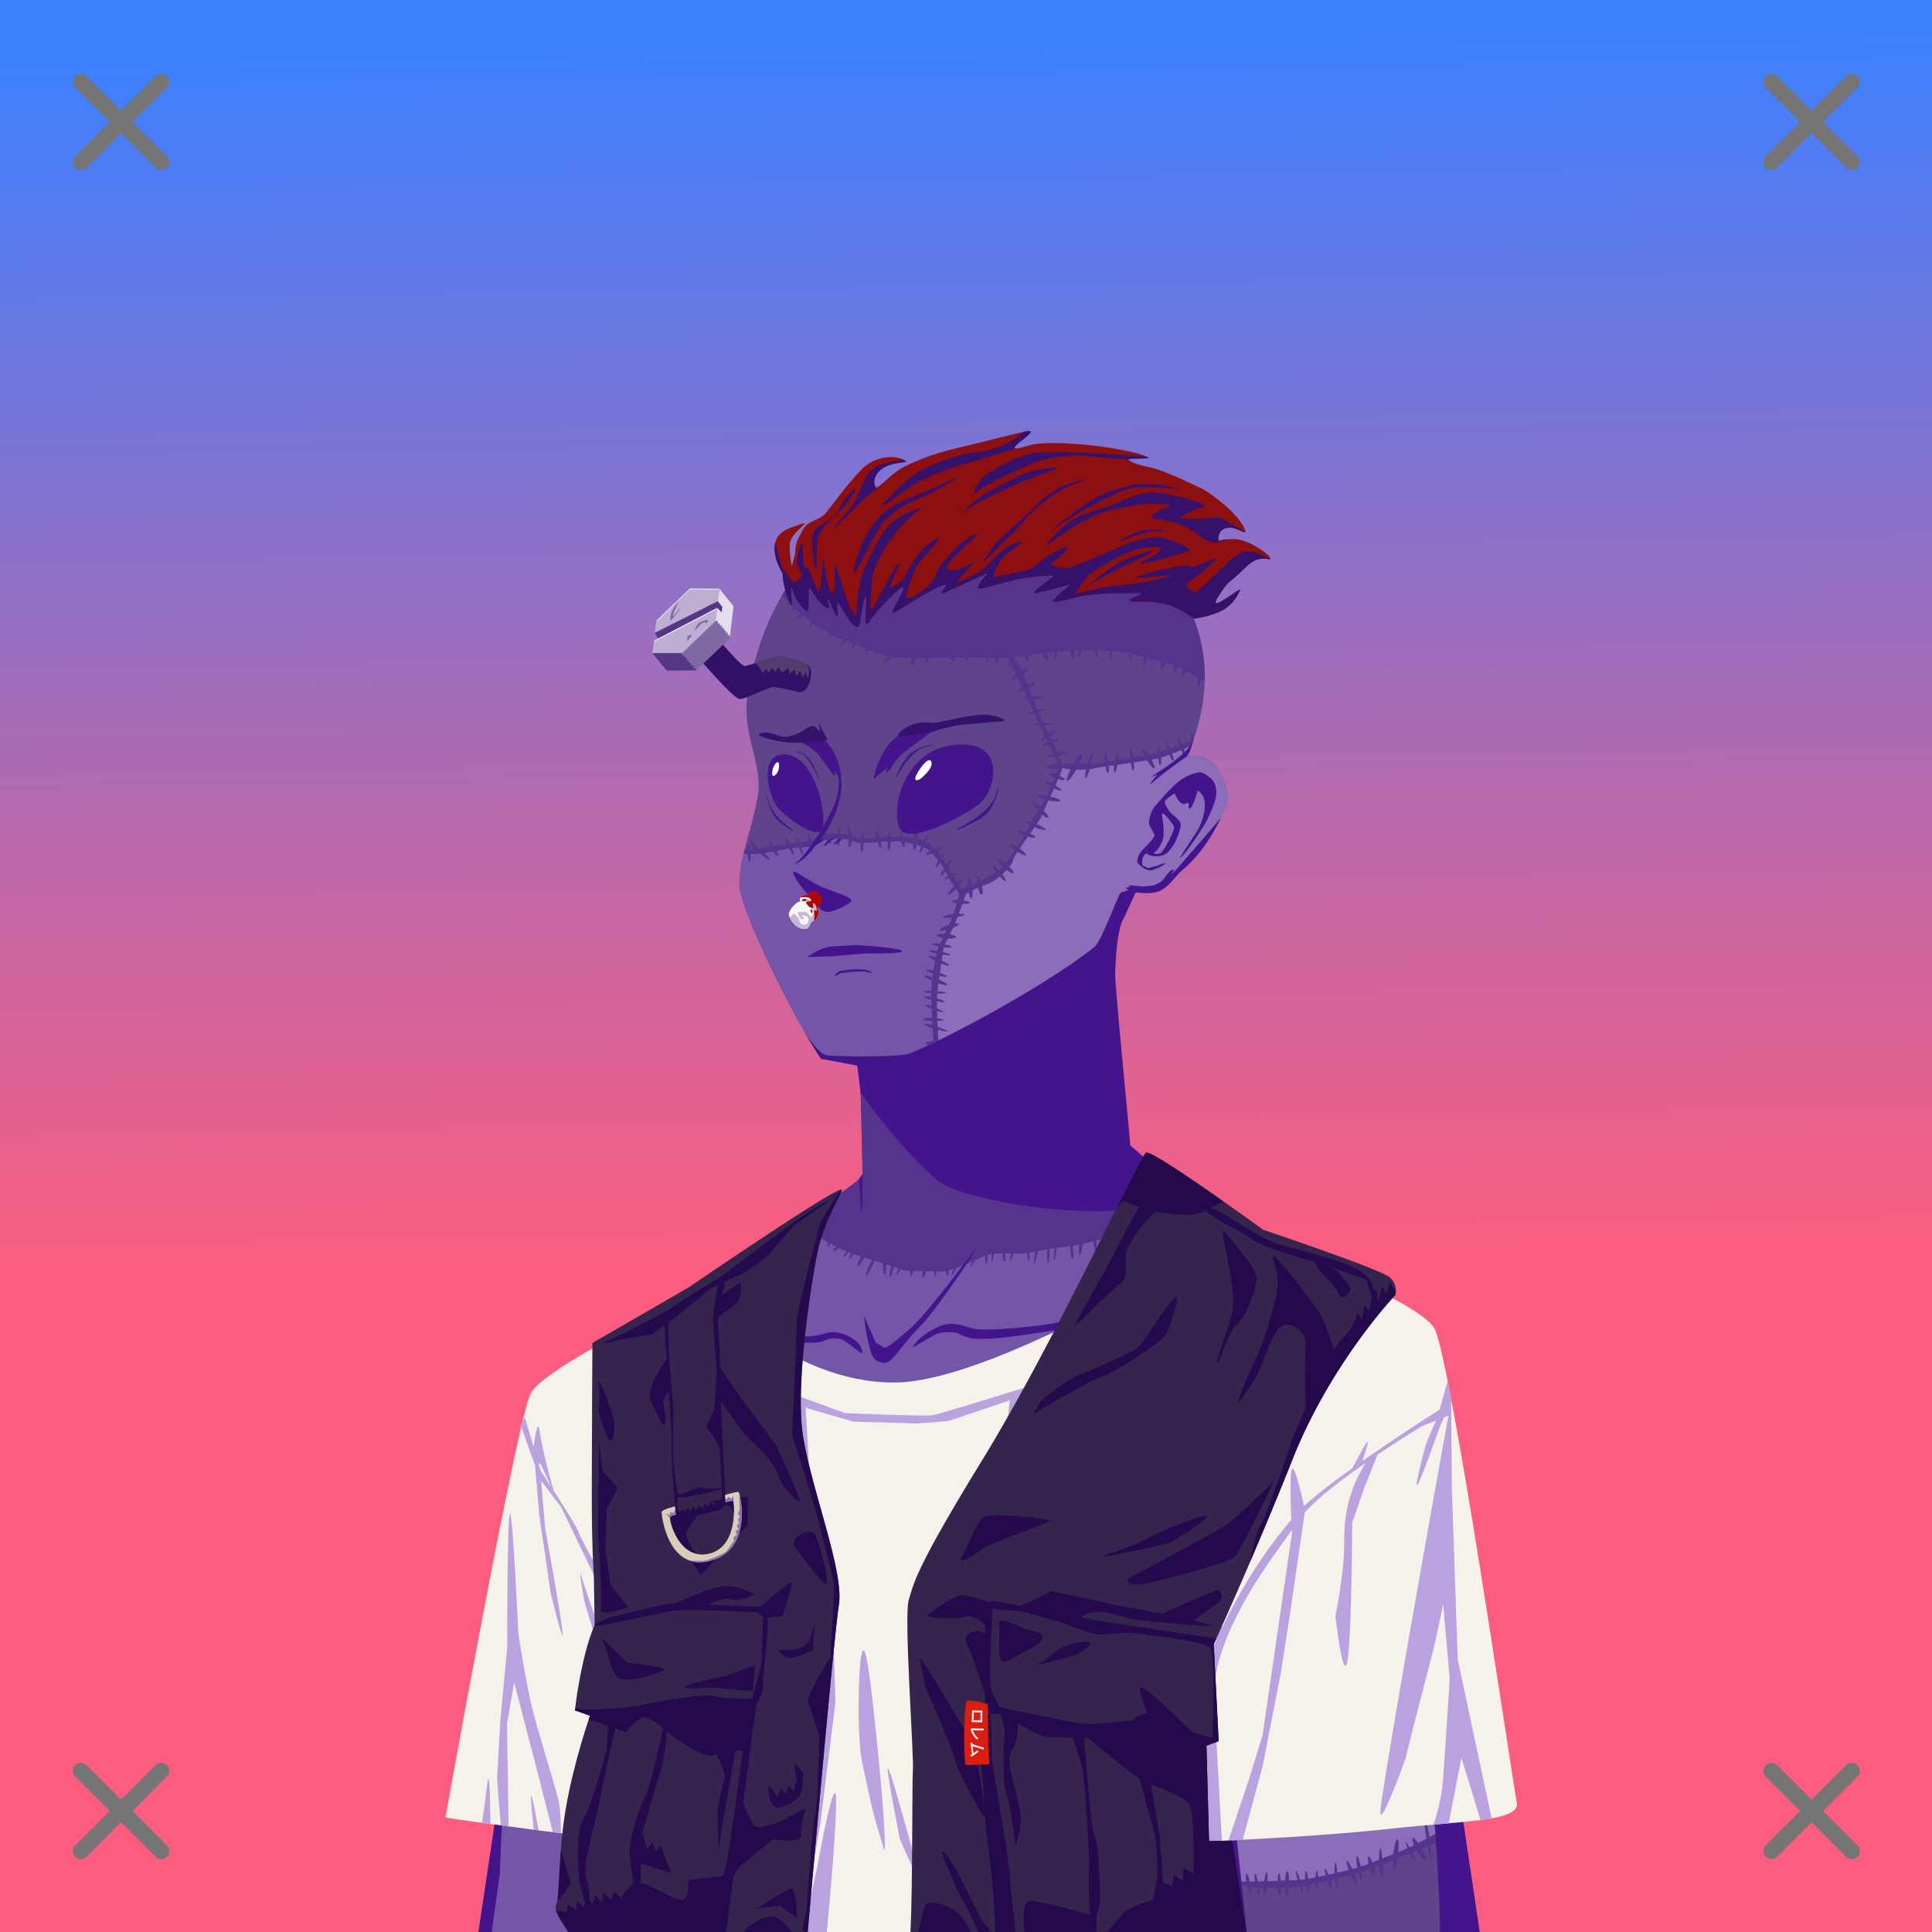 <svg xmlns="http://www.w3.org/2000/svg" xmlns:xlink="http://www.w3.org/1999/xlink" viewBox="0 0 2400 2400"><rect x="0" y="0" width="2400" height="2400" fill="#333333" stroke="none"/><g id='bg'><g id="Evening">
<defs>
<linearGradient gradientTransform="matrix(-1, 0, 0, 1, 4188, 1608)" gradientUnits="userSpaceOnUse" id="skyback-linear-gradient" x1="3005.4" x2="2982.27" y1="-1553.99" y2="-30.71">
<stop id="skyback-c1" offset="0" stop-color="#3c80ff"></stop>
<stop id="skyback-c2" offset="0.66" stop-color="#be68a8"></stop>
<stop id="skyback-c3" offset="1" stop-color="#fc5d7e"></stop>
</linearGradient>
</defs>
<path d="M2400,2400H0V0H2400Z" style="fill:url(#skyback-linear-gradient)"></path>
</g></g><g id="person"><g data-name="Layer 1" id="Layer_1"><g id="UN02"><path d="M1233.75,607.69c-9.3-.15-18.39,0-27.19.06C1054,609.23,953,710.53,928.59,863.47c-3.41,21.35.1,40.92,4.44,59.44,5.31,22.61,11.86,43.67,8.56,64.56-6,38-24,80-23,112,.82,26,45.49,120.52,79.82,180.59,7.89,13.82,15.41,26.41,21.53,35.25l48.31,7.13s3.5,135.37,3.34,135.94c-2.62,9.82-27.16,19.71-59.62,51.09s-94.09,72.45-154.56,120.65c0,0-126.43,43.22-176.69,93.47s-32.18,256.78-33.75,325.1L594.38,2400h868.24l5.22-138.16,18.57-185L1546.72,2400h291.34l-61.65-415.12s29.47-306.6-35.53-353.6-153.47-66.4-153.47-66.4-106.63-68.76-124.47-87.35-59.47-52.72-59.47-52.72-4.86-42.31-11.19-104.62c-4.4-43.32-7.9-87.2-7-111.75,2.19-59.87.73-65.6,26-100.63,0,0,18.17,2.15,28.25-1.22s21.42-20.85,27.91-25.56c23-16.69,61.85-77.88,57.68-94-9.65-37.25-23.46-53.11-51.74-46.9,0,0,111.09-202.84-153.26-316.88C1291.31,610.85,1261.64,608.12,1233.75,607.69Z" style="fill:#5f438b" transform="translate(0)"></path><path d="M1603.12,1568.91c-12.33,7.15-27.53,17-27.53,17l-21.25,18-20.59,29.62L1511.22,1687,1497,1743.69l-9.65,61.15-.63,44.41,2.56,54.09,10.5,245.28,35.78,191.72,46.07-.25,61.34-2.78,35.69-12.25,49.62-16.75,40.13-18.4,29-13.38,17.09-34.94-38.12-256.71s29.47-306.6-35.53-353.6C1692.55,1596.34,1631.4,1576.71,1603.12,1568.91Z" style="fill:#8b6dba" transform="translate(0)"></path><path d="M1603.12,1568.91c-.39.23-.78.48-1.18.71l-16.22,12.07-39.06,30.22-8.1,15.87-22.94,50.13L1502,1725.34l-10.12,54-4.29,45.13.57,45-.28,3.62,1.43,30.25,1.63,38.22,28.65,11.88,83.35,26.59,58.65,10.19,59.16,6.9,38.44.69,19-.78-1.81-12.15s29.47-306.6-35.53-353.6C1692.55,1596.34,1631.4,1576.71,1603.12,1568.91Z" style="fill:#56338d" transform="translate(0)"></path><path d="M1499.09,1919.83c2.19.27,1.12,10.47-.69,21.19,1.47.75,3,1.47,4.37,2.25s4.86,2.16,7.45,3.28c3.34-4,6.43-7.16,7.53-6.31,1.62,1.26.59,4.82-1.49,8.94,2,.78,4.5,1.68,6.73,2.53,2.43-3.75,4.61-6.85,5.09-6.72.9.23-.51,3.69-2.47,7.72,4.4,1.65,8.51,3.21,13.42,5-.84-8.36-.94-16,1-15.78,2.56.3,4.85,9.08,6.11,18.18,5.81,2,10.46,3.58,16,5.47.73-7.13,1.7-13.26,2.58-12.59,1.62,1.24,2.07,7.4,2,14.15,3.33,1.12,6.93,2.4,9.89,3.38,2-4.7,4.29-8.51,5.64-7.09,1.08,1.14.53,4.8-.47,8.84,1,.32,2.68.92,3.6,1.22,2.23.72,5,1.47,7.82,2.22,1.73-7.23,4.11-13.89,5.74-13,1.23.66.57,7.4-.76,14.31,2.25.56,4.62,1.09,7.06,1.66,3.51-6,7.29-11.37,8.14-10.38s-.68,6.11-2.83,11.56c5.3,1.17,10.86,2.28,16.44,3.38.9-6.9,2.19-13.19,2.91-12.81.94.49,1.32,6.89,1.2,13.65,3.1.6,5.81,1.13,8.83,1.69,2.06-4.29,4.13-7.87,4.91-7.41s0,4-1.09,8.07c3.94.7,7.65,1.37,11.17,2,.23-4.72.73-8.79,1.75-8.21.7.4,1.47,4.41,2,8.87,4.55.76,7.19,1.15,10.36,1.63,1.15-5.49,2.6-10.23,3.75-9.38,1,.75,1.07,5.17.76,10,.89.12,2.94.47,3.53.53s2.86.15,3.78.22c2.3-5.78,4.85-11,6-11,.87,0-.5,5.35-2.36,11.16,3.62.21,6.8.41,12.44.62,0-6,.58-11.31,2.36-11.31s2.83,5.41,3.24,11.5l6.36.22c.53-5.06,1.35-9.45,2.44-9.25,1.38.26,1.88,4.53,2,9.38,5.13.15,9.52.28,14.69.4-.23-5.87,0-11.15,1.35-10.75,1.12.34,2.5,5.35,3.53,10.85l9.2.18c1.3-5.39,2.76-10.1,3.75-9.65,1.23.56,1,4.9.21,9.75,3.18,0,5.11,0,7.75.06,1.49-5.29,3.28-10,4.58-9.94,1.64.11,1.22,4.76.19,9.91,2.73,0,6.9.07,8.14,0,17.92-1-.33,2.92-9.49,5.59-1.59,5.42-3.59,10.38-5,10.5s-.89-4.32,0-9.31a57.69,57.69,0,0,1-7.71.78c-1.42,5.58-3.14,10.5-4.22,10s-.56-4.85.22-9.81c-1.93.07-4.49,0-6.66.09.29,4.63.13,8.63-1.49,8.88s-2.7-3.93-3.49-8.85c-5.36.05-10.26.09-15.93,0-.54,4.89-1.43,9.13-2.77,9.13s-1.71-4.31-1.74-9.25l-5.86-.16c-.26,5.57-.9,10.57-2.22,11.19s-2.51-4.94-3.13-11.34c-7.33-.29-12.49-.65-15.78-1.1-1.88,4.62-3.75,8.47-4.69,8.07s-.08-4.08,1.2-8.38c-.59-.15-4.38-.83-5.46-1.06-.89,4.81-2.09,9-3.67,8.94s-1.54-4.67-1-9.85c-2.33-.46-5.58-1.08-8.8-1.69,0,4-.33,7.47-1.68,7.88s-2.14-3.83-2.43-8.69c-5.33-1-7.14-1.41-13.39-2.59-2.16,5.68-4.75,10.81-6.33,10.15s-.09-5.67,1.89-11c-2.18-.41-4.28-.85-6.47-1.28-.52,5.66-1.4,10.6-3,10.57s-1.67-5.41-1.27-11.41c-7-1.38-12.86-2.67-18.77-4-2.68,5.24-5.64,9.75-7.82,9.41s-.35-5.3,2.22-10.72c-1.69-.41-4-.86-5.46-1.25-1.4,5.11-3,9.5-4.43,9.59s-1.1-5.09-.15-10.94c-3.09-.89-7.69-2.37-12.11-3.78-2,5.27-4.67,9.89-6.51,9.56s-.76-5.69.94-11.31c-2.64-.86-4.79-1.54-7.67-2.5-.61,8.85-2.09,17-3.86,16.16s-1.73-9.25-1.23-17.88c-4.82-1.6-9.76-3.29-14.88-5,.43,6.84.31,12.9-1.34,13.53-1.92.73-3.93-7.13-5.35-15.78-7.22-2.47-10.83-3.78-17.75-6.19-3.36,5.81-7.07,11.16-8.11,10.6s1.7-6.08,5-11.72l-6.7-2.34c-4.88,7.09-11.2,13.61-13.35,12.31-2-1.2,1.58-8.21,6.08-14.88-3-1-6-2.09-8.51-3-1.9,9.13-3.94,17.2-4.62,17s0-8.78,1-18.28c-4.07-1.46-12.6-4.4-14.87-5.25-17.41-6.49-9.29-11.34-4.37-11.34,3.68,0,12.11,2.86,20.52,6.75C1495.84,1928.88,1497.62,1919.65,1499.09,1919.83Z" style="fill:#56338d" transform="translate(0)"></path><path d="M1068.69,1340.28c.69,26.83,3,117.6,2.9,118.1-2.62,9.82-27.16,19.71-59.62,51.09q-6,5.85-13.38,12.15l29.44,20.32,63.88,22.94,44.87,13.65,33.19-1.94,27.31-7.31,30.72-13.19,44.38-.5,48.78-9.75,62.43-13.65,46.85-16.1,52.9-22c-9.12-6.79-16.83-12.84-20.4-16.56-17.85-18.59-59.47-52.72-59.47-52.72s-3.21-28.86-7.28-67.43c-46-3.63-153.73-12-158.91-9.57C1231.09,1350.67,1076.41,1340.78,1068.69,1340.28Z" style="fill:#56338d" transform="translate(0)"></path><polygon points="1444.43 2180.89 1435.37 1988.57 1332.26 1966.06 1268.78 1948.05 1225.56 1930.04 1202.43 1912.89 1120.43 2062.89 1073.43 2165.89 1042.43 2278.89 1023.26 2400 1435.61 2400 1444.43 2180.89" style="fill:#56338d"></polygon><path d="M1484.28,1494.78l-49.78,20.78-44.59,14.75-24.5,8.78-36.88,5.75s-68.22,9.89-70.5,11.22-27.34-2-27.34-2l-25.35,11.22-22.65,9.85-36.13,1.12-23.15-2.84-40.91-10.78-37.91-13.07s-25.5-15.94-27.81-17.43c-1.69-1.1-10.29-8-16-12.54-34.22,29.89-89.16,67.31-143.34,110.5,0,0-10.63,3.73-26.19,9.79l50.16,51.65,94.12,84.66,65.69,51.22,54,31.75,73,40.09,30.62,12.78,59.66-76.72,85-94.46,54-60.35,56.69-57.19,36.22-38.31,38.81-36.19,14.12-13.06C1523,1522.21,1501.25,1507.35,1484.28,1494.78Z" style="fill:#7555a7" transform="translate(0)"></path><polygon points="762.29 2229.97 768.97 2079.66 652.73 2035.56 625.34 2203.25 605.97 2346.88 597.7 2400 743.05 2400 762.29 2229.97" style="fill:#7555a7"></polygon><path d="M1233.75,607.69c-9.3-.15-18.39,0-27.19.06-104.68,1-185,49-233.09,128.47a229.39,229.39,0,0,0,29.81,27.87c25.08,20,47.38,30.94,81.47,40.35s68.59,11,68.59,11l36.82-2,63.09-2.35,61.59-4.18,27.38-2.85,25.31,1.72,31.5,1.78,35.44,8.32,35.87,12.28,25.16,14.12,1,.91c.73-67.9-31.13-157.29-176.35-219.94C1291.31,610.85,1261.64,608.12,1233.75,607.69Z" style="fill:#56338d" transform="translate(0)"></path><path d="M746.69,1678.25c-25.39,13.57-49.69,29.06-66,45.34-47.44,47.44-34.15,232.69-33.81,310.94l46,21.85,69.28,28.31,8.69-157.81s5.14-43.31,6.62-48.07,5.06-66.81,5.06-66.81l-10.12-59.72-11.88-45.16-4.15-14.56Z" style="fill:#8b6dba" transform="translate(0)"></path><path d="M1482.12,919.94c-4.45,2.57-9.6,5.45-12.59,6.81-5.49,2.49-28.94,8.5-28.94,8.5s-41.91,9-45.15,11-34.49,5.23-42.56,6.53-33.85-2.09-33.85-2.09l-14.84,31.5-15.63,31-21.09,34.63s-14,24.29-17.53,27.25-15.38,14.49-22.47,18.62-31.63,17.16-31.63,17.16l-7.68,21.28s-12.72,30.48-15.38,35.5-9.76,37.24-11.53,44.63.69,41.65.69,41.65l3.59,57.16c-1.2,9.24,17.81,38.69,17.81,38.69l204.85-74.85c-2.13-26.5-3.49-50.61-2.91-66.4,2.19-59.87.73-65.6,26-100.63,0,0,18.17,2.15,28.25-1.22s21.41-20.85,27.91-25.56c23-16.69,61.85-77.88,57.68-94-9.65-37.25-23.46-53.11-51.74-46.9A173.2,173.2,0,0,0,1482.12,919.94Z" style="fill:#8b6dba" transform="translate(0)"></path><path d="M1029.5,1036.84c-7.67-.67-14.53,7.35-14.53,7.35l-26,4.19s-41.16,8.15-64,7.28c-3.89,15.64-6.76,30.59-6.35,43.81.82,26,45.49,120.52,79.82,180.59,7.89,13.82,15.41,26.41,21.53,35.25l48.31,7.13s.3,12.18.37,15.18C1115.28,1323.29,1161,1307,1161,1307l.53-26.16-2.87-45.37,7.59-46.69,8.66-23.31s17.6-42.82,15.56-40.91,3.19-17.09,3.19-17.09-11.73-20.07-13.54-23-13.29-22.12-19.15-27.75-18.5-10.16-18.5-10.16l-28.85-4.28-43.53,3.16-10.59-4.94S1037.17,1037.52,1029.5,1036.84Z" style="fill:#7555a7" transform="translate(0)"></path><path d="M979.88,732.72c-.72-.44-3,.57-5.44,1.94-1.25,2-2.45,4.11-3.66,6.18.26-.16.46-.23.72-.4,2.27,2.19,4.57,4.41,6.72,6.65-1.1,3-1.72,6-.81,6.57s2.12-1.62,3.37-4.19c1.3,1.29,3.38,3.13,5.16,4.78-1.7,1.55-2.93,3-2.35,3.56s2.47-.25,4.57-1.5c2.55,2.32,4.18,3.89,6.93,6.25-3.38,1.55-6,3.07-5.47,4s4.47.09,8.76-1.37c3.61,3,7.38,6.19,9.68,7.84-1.88,1.94-3.32,3.78-2.65,4.35s2.9-.78,5.25-2.5c3.08,2.07,6.14,4,9.15,5.75-.36,1.78-.52,3.19-.15,3.18.58,0,1.27-.91,2-2.15,3.75,2.14,6.4,3.64,9.37,5.22-1.09.87-5.74,3.77-5.18,4.13s6.07-2.12,7.74-2.76c1.89,1,4.63,2.47,5.69,3.16a49.11,49.11,0,0,0,7.14,3.38c.58.23-2.26,7.19-1.49,7.48,1,.39,5.53-5.9,5.53-5.9l9.52,3.39s-3.46,7.1-1.74,8c1.08.57,4.78-7.33,4.78-7.33s9.11,4.88,12.54,5.88c.27,1.93-.38,5.91.32,6.25s2.16-3.46,2.4-5.4c3.1.91,6.11,1.83,9.06,2.75-2,1.69-3.35,3.17-2.53,3.75s3.32-.79,6-2.69c4.06,1.3,7.45,2.48,9.22,3.28a19.13,19.13,0,0,0,3.75,1c-3.15,2.84-5.67,5.42-5.43,6.47.29,1.33,5.29-1.84,10.53-5.72,6.47.82,15,1.31,23.75,1.6-1.25,5.07-1.87,9.87-.07,10.18s3.75-4.68,4.94-10.09c4.51.09,8.38.18,12.16.13-.77,4.23-1,7.93.47,7.78s2.62-3.8,3.62-7.94c2-.08,4.58-.09,5.94-.22,3.3-.32,10.77-.48,19.81-.53,3,2.67,5.87,4.78,7.22,4.41,1.14-.32.18-2.14-1.53-4.41,4.25,0,8.58,0,13.19,0,.76,2.61,1.64,4.81,2.59,4.91s1.19-2.14,1.22-4.88c9.57,0,13.88,0,22.06.12,1.4,3.57,2.75,6.39,3.53,6.22s.48-2.82-.12-6.18l8.72.06c-.2,4.18-.05,7.73,1.43,7.53s2.31-3.56,3-7.5c2,0,7.71.08,8.66.06.5,0,1.67-.18,2.31-.22.33.66,1,2.07,1.5,3.07-1,4.65-1.59,8.77-.69,9.59.7.63,1.86-1.52,3.1-4.69,2.66,5.38,4.58,9.26,6.09,12.47-3,2.68-5.29,5.33-4.47,6.66s3.61,0,6.81-1.81c1,2.09,3.41,7,5.5,11.31-3.44,2.21-6.16,4.39-5.31,5.5s3.9.18,7.38-1.22c1.51,3.09,2,4.18,3.62,7.47-2.85.42-5.1.93-5.53,1.59-.55.85,2.88,1.38,7.06,1.66,2.9,6,5.05,10.45,7,14.72-3.19,1.37-5.81,2.77-5.32,3.62.6,1,3.5.47,6.75-.5.49,1.07,1.75,3.61,2.07,4.35.51,1.21,2.53,5.26,3.5,7.34-4.32.65-8.2,1.42-8.94,2.22-1,1,4.39,1.15,10.34.75,2,4.24,3.68,7.82,6.28,13.25-3.26,2.71-5.88,5.35-5,6.28s3.57-.73,6.57-2.84c.61,1.28,1,2.22,1.65,3.5-4.2,2-7.81,4.07-7.09,5.15s4.58-.12,8.69-1.78c2.1,4.43,3.88,8.28,5.4,11.66-4,1.18-7.37,2.42-7.69,3.47-.36,1.2,4.08.67,9.07-.35.69,1.62,1.77,4,2,4.81a42.6,42.6,0,0,1,1.34,5.1c-6.44.64-12.3,1.79-12.25,3.87s6,2.14,12.44,1.47a25.61,25.61,0,0,1-1.94,7c-3.55-1.22-6.87-2-7.53-.84s2.29,3.16,5.91,4.84c-.87,1.83-2.17,5-3.22,7.41-4.69-2.38-9.23-4.2-9.94-2.88s3.44,4.3,8.22,6.84c-1.65,3.9-3.15,7.09-5.09,11.26-5.77-1-11.05-1.44-11.22.18s4.13,3,9.09,4.25a88.82,88.82,0,0,1-5.72,10c-4.41-3.79-8.81-6.83-9.25-5.75-.54,1.33,2.74,5.6,6.56,9.72a99.84,99.84,0,0,0-8.46,14.56c-3.62-1-6.65-1.65-6.75-.62s2.12,2.46,5,4c-1.51,3.11-3,6.1-4.41,9-5.28-1.47-10.55-2.28-10.59-1.28,0,1.22,4,3.4,8.4,5.21a57.6,57.6,0,0,1-3.37,5.66c-1.48,2-3.83,5.71-5.78,8.66-4.37-2.88-8.7-5-9.5-3.47s2.7,4.54,6.81,7.44c-3.91,5.95-7.69,11.63-11.25,16.59-3.7-3.24-7.51-5.81-9.37-4.72-2.11,1.23,1.27,5.43,5.68,9.34-.59.7-1.39,1.85-1.87,2.32a31.07,31.07,0,0,1-2.85,2.12c-3.4-3.76-6.88-6.91-8-6.25s1.43,4.53,4.66,8.56c-5.53,3.3-12.82,6.73-19.78,10.38-1.22-3.71-2.56-6.8-3.72-6.53-1.53.34-1.47,4.39-.85,8.87-2.15,1.17-4.25,2.28-6.18,3.19-.76-4.88-1.89-9.23-3.06-9.22-1.81,0-2.2,5.55-1.88,11.35-4.72,2-8,3.09-8,3.09l-2.84-4.81c2.56-3,4.53-5.77,3.81-7.07-.48-.86-3.06,1-6,3.44-1.5-2.55-2.56-4.31-4.62-7.78,2.85-1.38,5.24-2.85,5-3.84s-3.3-.15-6.69,1c-1.2-2-1.61-2.74-2.69-4.53-.85-1.42-1.77-2.79-2.62-4.19,2.62-4.2,4.76-8.31,4.12-9.44-.39-.69-3.16,2.49-6.06,6.34-1.72-2.76-3.44-5.53-5.31-8.24,1.64-3.39,2.78-6.45,1.93-6.69s-2.24,1.64-3.84,4c-1.41-1.94-2.9-3.9-4.47-5.81,4.12-1.87,7.68-3.84,7.41-4.82s-5,0-9.88,1.82c0,0,0-.05,0-.07a32.72,32.72,0,0,0-11.56-8.09c1.66-4.08,2.94-7.84,2.34-8.44-1-1-3.29,2.69-5.47,7.07-2.58-1-5-1.73-7.43-2.38.47-5.3.36-10.37-.94-10.66-1.13-.25-2.45,4.37-3.37,9.47l-.35-.09c-2.47-.7-7.27-1-12.72-1.25-1-4.08-2.37-7.75-3.34-7.72s-.89,3.59-.38,7.59c-3.91-.08-7.78-.08-12,0,0-3.78-.32-7-1.15-7-.65,0-1.35,3.24-1.91,7.1-3.79.1-7.19.27-10.62.47-1.44-4.58-3.27-8.71-4.57-8.5-.92.14-.45,4.25.47,8.71-1,.08-2.28.14-3.19.22-3.28.29-8.42.52-12.68.81-.09-3.95-.37-7.33-1.19-7.56-1.21-.34-1.93,3.42-2.34,7.82-4.66.29-10.41-3.86-10.41-3.86-1.31-5.08-4.26-12.6-5.28-12.38s0,7,1,11.89c0,0-7.62-1.9-10.85-1.86,0-3.66-.26-6.85-1.1-6.78s-1.63,3.19-2.18,6.75c-3.74,0-7.41,0-10.29-.19-1.25-.07-3.47.08-5.56.19-3.4-3.58-1.36-6.67-2.18-6s-4.51,3.27-2.35,6.31c-3.25.28-8.59,8.1-12.69,8.58-.85-4.27-1.92-8-3-7.94-.92.06-.74,4-.19,8.38-3.45.42-7.32,1-11.06,1.47-1.48-3.52-2.9-6.44-3.54-6.1s-.18,3.24.76,6.5c-3.28.45-6.21.77-9.54,1.25-2.43-4.36-4.9-8.14-5.53-7.65-1,.75.24,4.27,2,8.12-7.73,1.13-9.69,1.49-16.37,2.53-2.2-3.32-4.78-7.06-4.78-7.06-1.65-.16-.54,3.54,1.25,7.62-5.49.87-11.09,1.67-14.41,2.19-5.65-4.8-8.28-8.7-10.69-9.83s1.07,5.32,1.07,5.32,0,1.61,4.21,5.39l-5,.75a36.25,36.25,0,0,1-7.5-.38c-.44,1.78-.93,3.59-1.34,5.35,5.72,1.17,13.54.29,20.69,0,5.23,4.27,10.07,7.87,11.47,7.56s-2-4-6.5-8.22c3.16-.47,6.89-1.11,11.25-2,2,3.17,4,5.8,5.37,5.59s.14-3.06-1.62-6.34c5.45-1.12,10.81-2.13,15.78-2.88,2.48,4.29,5,8,5.9,7.47s-.57-4-2.4-7.94c1.29-.14,2.85-.41,4-.46s3.42-.32,4.68-.41c1.84,4.69,3.95,9,4.91,8.94s-.21-4.48-1.78-9.19c3-.24,6.23-.51,9.91-.84.86,4,1.85,7.41,2.68,7.34s.75-3.59.38-7.59c5.63-.52,11.89-8.35,17.19-8.8,2.82,3,5.55,5.41,6.75,5,1-.36-.28-2.66-2.22-5.38,4.17-.32,7.36-.49,9.78-.53-.1,3.52,0,8.77,1.1,9.18s2-5.27,2.43-9.36c2.47,0,10.55,1.45,10.55,1.45,1.06,3.79-1.73,8.29.25,9.4s4.82-8.54,4.82-8.54,5.82,3.77,10,3.48c-.07,5.52.32,10.86,1.47,11.28s2.16-5.41,2.44-11.53c6-.42,11.4-.73,17.19-1.09,1.27,4.25,2.78,7.92,4,7.41s.78-3.86,0-7.66c3.19-.19,5.94-.35,8.69-.47-.42,5.4-.33,10.67,1,11s2.29-5.27,2.66-11.06c3.55-.12,7.78-.32,9.5-.19,1,.08,2.49.35,3.69.5.89,3.64,2,6.82,3.19,6.75s1-2.93.59-6.25c3.59.58,7.29,1.36,11.09,2.31-.24,4-.12,7.4,1.13,7.44s2.13-2.86,2.9-6.37c2.06.58,4,1.22,5.75,1.87-1.52,4-2.63,7.69-1.9,8.25s3-2.94,5.06-7.12a21.36,21.36,0,0,1,5.56,3.12c.49.43,1.35,1.31,2,1.91-2.81,1.44-5,2.84-5,3.81s3.61.19,7.69-1.19c2.4,2.48,5.08,5.44,7.81,8.78-2.16,4.2-3.81,8.32-2.88,8.69s2.87-2.57,4.94-5.94a84.27,84.27,0,0,1,5.19,7.28c-2.68,4.09-4.92,8.06-4.28,9.07s3.35-2.05,6.15-5.82a35.81,35.81,0,0,1,1.76,3.85c.31.83.76,1.65,1.15,2.47-2.44,1.25-4.39,2.47-4,3.18s2.72.28,5.38-.5a108,108,0,0,0,6.28,9.35c-4.13,4.18-7.88,8.8-7.35,10.22s5.46-1.93,10-6.19c2,3.17,3.59,6.11,3,8.5-.14.62-.94,3.38-1.31,4.81-3.28,0-6.16.35-6.81,1.56s2.11,2.13,5.62,2.66c-1.14,4.1-2.26,8-4.15,13.47-6.28.84-12.42,2.28-12.69,3.62s5.21,1.17,11.12.57c-.88,2.37-1.73,4.76-2.71,7.06-.32.75-.61,1.3-.94,2-5.62,1.83-11.14,4.52-11.56,6.72-.33,1.72,3.79,1,8.5-.31-.8,1.61-1.58,3.31-2.32,4.81-4.52-.1-8.73.19-9.62,1.37-1.17,1.56,2.67,2.85,7.34,3.69-.24.58-.31,1.07-.53,1.63-1.08,1.94-2.1,3.68-3.06,5.31-5.17-.52-10-.55-10.28.53s3.84,2.08,8.53,3a36.86,36.86,0,0,0-1.78,5.78c-5.3-.7-10-1-9.75,0s4.33,2,9,3c-.33,1.48-.67,3.51-1,5.19-4.2-1.73-7.86-2.91-8.32-1.72s3.22,3.39,7.6,5.59c-.79,4.17-1.48,8-2.19,12.44-4.54-1.17-8.53-1.86-8.72-.81s3.68,2.75,8.19,4.37c-.24,1.62-.44,3.05-.66,4.6-5.12-1.61-9.78-2.71-10.53-1.88s4.18,3.57,9.94,6.13a121.89,121.89,0,0,0-1.19,12.65c-4.48,0-8.27.2-8,1.07s3.74,1.35,7.84,1.75c.06.51.16,3.71.22,4.62-4.52-.86-8.5-1.28-8.68,0s4,2.7,8.84,4c.1,2,.23,4.72.34,7.44-3.64-1.28-6.88-2.17-7.44-1.25s3.2,2.91,7.6,4.71c.17,4.49.31,6,.53,11.29-5.49-.16-10.54.21-10.16,1.65s5.18,1.89,10.32,2.06c.08,1.84.19,3.63.28,5.47-5.25-1.42-9.91-2.33-10.1-1.06s4.71,3.06,10.25,4.69c.3,5.87.67,10.9,1.07,15.94-5.16.39-9.7,1.24-9.69,3.06s4.81,2,10.12,1.75c.14,1.45.22,3.39.38,4.65-4.87-.56-9.1-.75-9.38.35s4.5,2.5,10,3.65c.39,2.71,1.11,6.79,1.78,10.69-5.09-.1-9.7.42-9.65,2s5.1,2.45,10.47,2.94c.42,2.34.77,4.25,1.25,6.81-8.17-2.39-15.81-3.89-15.32-2.25s8.21,4.38,16.16,6.78c.8,4.28,1.68,8.67,2.56,13.22-6.19-2.55-11.76-4.4-12.56-3.31-.93,1.25,6,5.37,13.69,9.28,1.26,6.44,1.94,9.66,3.19,15.84-5.78.74-11.19,1.91-10.82,2.91s5.8.64,11.41-.06c.48,2.4.75,3.7,1.22,6-7.16,1.51-14,4.33-13.1,6.43.82,1.93,7.69,1.41,14.41.07.55,2.64,1.12,5.35,1.59,7.62-8.6-1.48-16.27-2.49-16.21-1.91s8,2.85,16.84,5.1c.77,3.65,2.29,11.27,2.75,13.31,3.52,15.69,9.07,10.91,9.75,7.06.51-2.86-.92-10.36-3.31-18.18,9.44,2.12,18.11,3.74,18.15,2.53.06-1.79-9.42-4.29-19.47-6.35-.47-1.38-.91-2.78-1.43-4.12s-1.31-4.49-2-6.88c4.13-1.3,7.44-2.71,6.81-3.84-.92-1.67-4.32-2-8.38-1.72-.44-1.8-.91-4-1.37-6.06,3.76-.68,6.89-1.4,6.84-1.81-.08-.78-3.45-.79-7.4-.57-.9-4-1.77-7.69-2.69-12.09,7.52,3.36,14.5,5.91,14.56,4.31.08-2.09-7.63-6.72-15.78-10.65-1.06-5.2-1.82-9.31-2.78-14.28,6.62,1.73,12.37,3,11.88,2.06-.91-1.67-6.48-4-12.66-6.19-.56-3-1.24-6.18-1.72-8.81,4.58-.07,8.39-.59,7.28-2.1-.89-1.21-4.33-2-8.16-2.5-.15-.87-.48-2.37-.62-3.18-.35-2-.64-4.43-.94-6.85,6.85,1,13.27,1.32,12.69-.25-.44-1.17-6.69-2.86-13.19-4.06-.2-1.94-.35-4-.53-6,6-.79,11.38-2,10.59-3s-5.68-1.45-11-1.53c-.33-4.52-.55-9.2-.78-13.91,6.42,1.53,12.33,2.56,12.09,1.88-.32-.9-6.11-3.28-12.31-5.38-.12-2.62-.23-4.9-.32-7.44,4.21-.21,7.75-.67,7.44-1.43s-3.62-1.31-7.5-1.75c-.1-3.31-.19-6.4-.25-9.35,4.35,1.35,8.14,2.26,7.75,1.28-.27-.68-3.84-2.58-7.84-4.43-.06-3.8-.07-6-.06-8.6,5.16.89,9.71,1.27,9.09.1s-4.58-2.51-9.06-3.85c0-.73,0-2.43,0-2.9s.27-2.3.34-3c5.6.09,10.72-.21,10.84-1.15.09-.69-5-1.35-10.53-1.78.31-2.9.57-5.44,1.16-9.91,5.48,1.9,10.41,3.2,10.66,1.81s-4.56-4-10.07-6.25c.22-1.63.45-3.31.69-5,4.7,1.22,8.85,2,8.81,1.1,0-1.17-3.9-2.94-8.31-4.6.57-4,1-7.51,1.66-11.59,5.32,2.08,10.21,3.6,10,2.44-.16-1-4.56-3.71-9.44-6.28q.57-3.77,1.13-7.26c5.11.74,9.61,1.13,9.34.22-.35-1.14-4.37-2.35-8.91-3.34.4-2.49.69-4,1-6.06,5,.55,9.62.7,9.72-.35.12-1.26-4-2.39-8.59-3.25,1.24-2,2.57-4.26,4-7.15,4.53.18,8.79-.11,9.81-1.69s-2.74-2.81-7.34-3.5c1.53-3.24,2.5-5.41,3.75-8.19,4.26-1.87,7.89-3.82,7.22-4.93-.43-.73-2.3-.77-4.72-.41.34-.78,1.2-2.67,1.44-3.19.4-.91,1.32-3.62,1.9-5.12,4.52-.79,8.38-1.68,8.44-2.47.09-1.15-3.14-1.38-7.06-1.25,1.7-4.58,2.89-7.53,4.59-12.41,4.47,0,8.65-.3,9-1.28s-3.3-2.2-7.59-2.91c1.13-3.28,2.84-8.12,2.84-8.12s2.45-1.28,3.5-1.88c.76,4.29,1.79,7.87,3.19,7.44,1.58-.48,1.81-5.06,1.53-10,2-1,4.39-2.11,6.85-3.22,1.22,4.38,2.79,8.26,4.46,8.38,1.91.13,1.64-5,.57-10.47,1.94-.78,3.88-1.6,5.81-2.22,4.88-1.57,10.8-5.35,16.28-9.81,3.33,3.52,6.54,6.46,7.31,5.78s-1.44-4.44-4.37-8.28c2-1.77,3.89-3.58,5.59-5.41,3.83,2.76,7.53,4.9,8.47,4s-1.78-4.36-5.09-8c2.45-3.16,4.19-6.16,4.68-8.53.43-2,2.49-5.71,5.29-10.09,4.88,3,9.89,5.37,10.46,4.31.66-1.21-3.28-5-7.78-8.31,3.15-4.7,6.62-9.67,10.35-14.88,4.28,1.35,8.28,2.16,8.93.84s-2.43-3.1-6.28-4.56c2-2.76,3.84-5.42,5.6-7.94,6.48,2.62,13.45,4.5,13.62,2.85.16-1.46-5.28-4.31-11-6.63,3.27-4.82,5.68-8.67,6.25-10.65.07-.23.49-1.12.59-1.41,3.34,2.85,6.42,5,7.38,3.78s-1.83-4.8-5.38-8.4c1.55-3.53,3.29-7.44,5.88-12.88,7,1.34,14.2,1.82,14.47.34s-5.74-3.56-12.19-5.09c1.66-3.47,3-6.54,4.69-10.09,4.29,1.9,8.34,3.32,9.15,2.59s-3-3.61-7.5-6.31c1.28-2.78,2.41-5.43,3.5-8,3.59,1.17,7,1.92,7.85,1s-2.29-3.06-6.09-4.88a65.09,65.09,0,0,0,3.24-9.56c.3,0,.5-.14.79-.19a67.91,67.91,0,0,0,9.43,1.66c-3.68,7.76-6.09,14.81-3.9,14.22,2.45-.66,7.08-7,11.12-14,4.25.15,8.42.22,12,0-1.16,5.64-1.74,10.59-.28,10.44s3.23-5.17,4.78-10.81a28.21,28.21,0,0,0,3.47-.6c2.71-.75,8.71-1.76,16.28-2.9.81,4.63,1.81,8.6,3.1,8.12s1.28-4.32,1-8.69c2-.29,4.24-.63,6.37-.93-.38,4.64-.31,8.88.78,9.21,1.27.39,2.61-4.48,3.5-9.81,5.74-.81,10.87-1.57,16.75-2.4.81,5.57,1.92,10.36,3.07,9.34s1-5.18.68-9.88c5.79-.82,11.45-1.67,16.32-2.43,3.57,5.54,7.62,10.51,9.12,10s-.76-5.64-3.66-11c3.11-.55,6.5-1.11,8.38-1.57.68,4.66,1.6,8.75,2.66,8.57s1.22-4.62.9-9.47c2.58-.79,6.16-2.06,10.31-3.63,1.62,4.13,3.42,7.62,4.72,7.22s.21-4.26-1.31-8.5c3.41-1.32,7.37-2.94,11.22-4.5,2.47,5.51,5.17,10.24,6,8.88.68-1.17-.64-5.61-2.41-10.29,2.79-1.13,4.88-2,7.72-3.15,0,.7.08,1.2.09,1.87,1.27-3,2.6-6.42,4.07-10.47-.27-3.62-.74-6.66-1.72-6.9s-1.7,3.85-2.13,8.59c-2.83,1.24-6.14,2.55-10.53,4.19-2.22-4.71-4.52-8.61-5.37-7.66s.43,4.67,2,8.94c-3.87,1.41-7.45,2.73-11.44,4.09-1.89-4.19-3.75-7.82-4-7.5-.7.9,0,4.55,1,8.5-3.22,1.08-6.26,2.08-9,2.94-.65-4.07-1.43-7.61-2.25-7.94-1.23-.49-1.4,3.93-1.16,8.94-2.14.63-4.79,1.41-6.06,1.69-.88.19-4.07.71-5.44,1-3-4.47-6.12-8.16-7.53-7.22-1.06.7.31,4.19,2.31,8.12-4.3.76-7.79,1.45-13.4,2.38-.84-5.7-2-10.82-3-10.66-1.19.2-1.17,5.57-.75,11.31-6.2,1-10.09,1.72-15.41,2.63.29-3.89.3-7.25-.63-7.69-1.41-.67-2.68,3.54-3.56,8.41-2.36.41-6,1-7.68,1.31-1-6.16-2.84-11.85-4.66-11-.56.27-.35,5.92.28,11.72a136.8,136.8,0,0,1-17.22,2c1.29-6.24,2.06-11.93,1.1-11.69-1.6.41-3.74,5.89-5.5,11.85-3.8.09-7,.09-10.07.09,3.16-6.55,5-12.22,2.75-12.59s-6.37,5.5-10.22,12.43c-2.8-.16-11-1.12-12.43-.31-.34.19-.72.45-1.1.69h-.37c-.76-2.51-2.16-6.16-4-10.66,5.48-1.51,10.56-3.37,10.31-4.62-.17-.88-5.85-.09-11.69,1.25-1.74-4.19-3.58-8.33-5.56-12.53,3.68-1.93,6.78-3.92,6.35-4.82s-3.91.26-7.79,1.66c-.89-1.83-1.67-3.11-2.53-4.72,4-3.47,7.54-7.22,7-8s-4.62,1.72-8.78,4.66c-.37-.65-.84-1.6-1.19-2.16-1-1.64-2.65-5.23-4.12-8.34,4.62-.55,8.78-1.28,9.28-2.16.86-1.52-4.74-1.61-10.84-1-1.73-3.82-3.54-8.12-5.47-12.72,4.16-1.77,7.88-3.82,7.5-4.72s-4.61,0-8.94,1.41c-2-4.94-3.21-7.83-5.13-12.63,5.69-.14,11.09-.73,11.19-2.19.12-1.73-6.36-2.14-12.81-1.84-1.54-3.88-2.79-7-4-10,4.62-2.73,8.64-5.86,8.06-7.53-.42-1.22-5.13.4-10,2.69-.53-1.35-1.87-4.73-2.22-5.6-.88-2.19-2.08-4.45-3.12-6.72,4-3.32,7.19-6.81,5.78-8-1.13-.93-4.52.63-8.13,2.81-2.86-5.82-5.81-11.48-8.28-16.16,4.06-.5,8.57-1.15,13.1-1.81.65,4.3,1.57,7.88,2.81,7.62s1.52-3.93,1.53-8.24c8.66-1.31,14.64-2.28,16.56-2.6,2.59,4.7,5.62,8.88,7.28,8.56s-.1-4.62-2.4-9.22c1.26-.12,5.45-.46,10.56-.93-.41,4.65-.38,8.73.69,8.72s2.34-4.29,3.37-9.1c5.94-.53,10.75-.86,15.66-1.22.24,5.61,1.08,10.84,3,10.6s2.18-5.48,1.72-11c.63,0,2.09-.2,2.59-.22s2.42,0,3.32,0c-.86,4.8-1.27,9.14,0,9.28s2.78-4.34,3.93-9.31c4,0,8.69.09,14.63.25,1.45,4.72,3,8.76,4.22,8.69s.82-4,.09-8.57c5.13.18,10,.47,15.31.82-.19,5.29,0,10.23,1.38,10.75s2.18-4.72,2.59-10.47c6.83.52,13.37,1.12,18.66,2,1.4,4.32,3,8.15,4.5,8.44s.93-3.29-.06-7.5c.6.14,1.39.22,1.93.37,3.55,1,8.86,2.33,13.32,3.47-.8,5.87-1.12,11.58.59,12.13s2.75-5.07,3.22-11.13l3.72.94c.47,2.74,1.14,5,2.09,5.09s1.38-1.72,1.66-4.09c4,1,7.31,2,11.25,3.09-1.29,5-2,10-.91,10.69s3.85-4,5.75-9.25c3.55,1.06,7,2.12,10.09,3.22.07,4.36.46,8.09,1.66,8.28s2-2.88,2.63-6.69c1.89.78,3.63,1.57,5.09,2.35l2,1.06c-1.89,4.62-3.13,8.78-1.62,9.37s3.7-2.84,5.87-7c4.45,2.4,9.21,5,14.69,8-.89,5-1.32,9.48-.06,10.69s2.77-3.14,4.09-8.47c1.36.76,2.62,1.52,4,2.28.07-2.81.11-5.64.06-8.53-.82-.43-1.58-.88-2.41-1.31,1.15-6.8,1.82-13.3.91-13.35-1.14-.06-3.19,5.22-4.88,11.19-4.18-2.18-8.66-4.54-13.31-7,2.29-5.72,3.94-11.29,3.13-11.87-1.17-.84-4.54,4.07-7.53,9.68-2.82-1.43-5.8-2.83-9-4.12.48-6.77.14-13.49-1.41-13.44-1.78.06-3,5.61-3.59,11.59-2.78-1-5.58-2-8.5-2.9.41-2.58.39-4.66-.63-5.25s-2.42,1.29-3.66,4c-4.52-1.33-9.08-2.52-13.65-3.63-.35-4.44-1.18-8.64-2.56-8.87s-1.74,3.59-1.76,7.84c-1-.24-1.93-.4-3-.63-.05-4-.29-7.42-1-7.53-.28,0-1.06,3.13-1.84,6.94-6.55-1.4-12.64-2.65-18.16-3.59-1.88-5.56-4.19-10.81-5.34-10.78-.93,0-.29,4.83.91,10.09-3.44-.55-7.41-1.23-9.91-1.56s-4.56-.34-6.75-.44c0-5.13-.35-9.68-1.31-9.41s-1.84,4.47-2.41,9.16c-6.4,0-11.47.65-16.53.94-1.62-7.32-4.15-14.88-6-14.69-1.63.17-.64,7.5,1.13,14.63a40.52,40.52,0,0,1-5.5-.29,54.22,54.22,0,0,0-6.85-.28c.85-5.16,1.21-10,.19-10.19s-2.85,4.81-4.19,10.26c-2.3,0-4.61.11-7.37.24-.73-4.61-1.75-8.74-2.63-9s-1.45,4.22-1.59,9.26c-4.48.24-9.66.64-14.69,1,.82-5.47,1.13-10.57-.06-10.41-1.87.25-3.38,5.33-4.31,10.72-5.42.4-8.51.56-13.88,1-2.67-4.41-5.47-8.21-6.34-7.6s.07,4.15,1.69,8c-6.48.55-9.17.75-14.29,1.19-.53-6.34-1.61-12.36-2.62-12.19-1.92.33-2.46,6.4-2.22,12.63-3.84.33-8.55.68-12.44,1,1-4.65,1.49-8.5.5-8.28s-2.79,4.12-4.37,8.62l-1.06.09c-1.76,0-8.56.31-13.85.54.12-5.28-.36-10-2-9.47-.68.21-1.67,4.69-2.44,9.62-4.14.17-6.72.25-11,.38-1.88-6.83-4.53-13.69-6.16-13.5-1.47.17-.19,6.93,1.81,13.59-6.45.15-12.19.23-14.56-.06-1.09-.13-3.58,0-5.66,0-.73-3.92-1.9-7.31-3.62-6.6-1.06.45-1.12,3.4-.81,6.66-5.23.24-10.7.68-16.78,1.22-4.82-4.77-10.65-9.34-12.29-8.75-1.09.39,2.28,4.91,6.41,9.37-5.43.55-11.91,1.14-14.53,1.57a48.69,48.69,0,0,1-5.25.06c1-5.56,1.41-10.92.66-10.56-1.61.76-3.52,5.64-4.85,10.62-3.67-.18-7.9-.54-12.22-1,.56-4.25.74-8-.19-8.37-.77-.28-2.38,3.5-3.87,7.87-6.7-.85-12.65-1.82-17.34-2.78,3.53-3.23,6.2-6.07,4.9-6.47-1-.3-5.11,2.35-9.53,5.53l-.09,0c-2.07-.55-9.13-2.35-13.81-3.53,2.22-2,5.21-4.59,5.21-4.59-.84-.11-4.33,1.71-8,3.9-6.2-1.56-10.28-2.62-17.44-4.47-.21-.79-.39-6.84-.77-6.83s-1,5.81-1.26,6.3c-3.86-1-7.65-2-11.11-2.92-.59-.16,2-7.09,1.37-7.24-1-.26-3.74,6.62-4.63,6.37-2.7-.75-9.92-3.28-9.92-3.28s2.53-5.71,1.77-6-4.88,5.1-4.88,5.1-7-3.46-10.16-5.42c2.89-1.69,5.27-3.56,4.44-4s-4.22.69-7.28,2.21c-4.09-2.67-8-5.56-11.72-8.37.47-2,.71-3.73,0-4.19s-1.4.94-2.16,2.69a63,63,0,0,0-5.9-3.94c1.35-1.5,2.26-2.79,1.62-3.12-.8-.42-2.44.37-4.25,1.53-3.1-1.79-6.2-3.64-9.25-5.6,5.3-2.26,10-4.76,9.47-5.43-.82-1-7.4.61-13.5,2.81a37.29,37.29,0,0,1-6.09-5.69c-.39-.46-1-1-1.44-1.53,2.75-2.3,5-4.74,4.12-5.47-.56-.46-3.47,1.11-6.37,3.06-2.27-2.4-4.56-4.77-7.16-7.25.64-2.13,1-3.88.44-4-.79-.12-1.69.67-2.59,1.91-2.28-2.13-3-2.81-4.88-4.47C978.52,735,980.52,733.12,979.88,732.72Z" style="fill:#56338d" transform="translate(0)"></path><path d="M1538.91,1532.84c-1.87,1.89-4.12,4.13-6,6-3.47-3.48-7-6.27-7.66-5.29s1.79,4.51,4.81,8.13l-3.84,3.87c-1.76-2.75-3.37-4.87-4-4.34s.37,3.36,1.84,6.59c-3.42,3.46-5.61,5.65-9.37,9.44-3-2.89-5.78-5.19-6.57-4.44s1.34,3.74,4.07,6.94c-1.26,1.27-1.82,1.81-3.1,3.1-1.74-3.21-3.33-5.68-4-5.26s.25,3.8,1.66,7.69c-4.4,4.42-6.32,6.36-10.78,10.81-3.37-3.51-6.58-6.38-7.32-5.56s1.74,4.32,4.75,8.06l-6.09,6.07c-1.59-2.64-3-4.53-3.59-4.28s.15,3,1.46,6.34c-3.21,3.18-6.22,6.19-9.28,9.19-3.54-4.24-6.89-7.83-7.46-7.16s2.06,4.85,5.21,9.34c-1.5,1.48-3.21,3.2-4.65,4.6-2.94-4.34-5.74-7.67-6.78-6.16s.58,5.58,2.78,10.1c-3.36,3.25-6.17,5.89-9,8.56-4.65-4.42-9.2-7.89-10.32-6.28s2.1,5.83,6,10.34c-3,2.79-5.17,4.61-7.09,6.19-2.61-3.35-4.88-5.73-5.75-5s.4,4.08,2.34,8c-2.27,1.89-5.87,5.32-10.62,10.16-4.62-4.32-8.91-7.75-9.31-6.85s2.4,5.45,5.84,10.44c-2.32,2.4-4.63,4.76-7.31,7.6-2.27-4.11-4.48-7.52-5.6-7.07s.39,5.16,2.6,10.19c-1.36,1.44-3.24,3.51-4.66,5-4.4-5.74-8.79-10.53-10.09-9s2.11,7.28,6.31,13.1c-2.6,2.79-5.53,6-8.28,9-2.11-5.16-4.32-9.63-5.78-9.91-1.67-.32.09,6.29,2.53,13.38-5.3,5.75-10.19,11-15.75,17.12-5.12-3-9.88-5.15-10.69-3.66-.71,1.32,2.66,4.53,6.85,7.82-5.26,5.77-9.52,10.43-14.69,16.12-.74-5.87-1.66-10.63-2.81-10.47-1,.14-1.16,6.55-1,13.91-7.22-1.81-14-2.79-14.15-.59-.1,1.86,4.83,3.75,10.53,5.37-4.85,5.35-8.61,9.44-13.12,14.41-3-3.67-5.92-6.57-7-5.22s1,5.07,3.62,8.91c-3.52,3.87-7.42,8.18-10.53,11.59-5.44-3.84-10.58-6.79-11-5-.35,1.59,3.28,5.11,7.59,8.69-2.27,2.49-2.78,3-4.71,5.06-3.67-3.48-7.43-6.25-9.16-5.34s1.32,5.25,5.19,9.56c-3.13,3.36-7.73,8.46-8.94,9.62-.48.46-2.11,2.45-2.75,3.13-5-3.59-9.69-6.32-10.19-4.91-.44,1.26,3,4.77,7.13,8.41-1.89,2.1-3.87,4.31-6.44,7.34-3-3.47-5.84-6.33-7-5.65s1.14,4.76,4.25,8.9c-2.55,3-5.12,6.13-8,9.66-3.71-2.06-7-3.49-7.94-2.28s1.75,3.4,5.06,5.81c-1.45,1.77-3,3.59-4.47,5.44-2.48-2.46-5-4.39-6.12-3.69s.74,4,3.22,7.19c-3.53,4.33-6.59,8.07-10.22,12.56-4-2.11-7.76-3.56-8.72-2.06s1.81,3.85,5.22,6.31l-8.88,11c-.85-5.15-1.91-9.51-3.21-9.19-1,.25-.73,6.53,0,13.22l-.15.19c-5.43-.33-10.34-.19-10.25,1.18.06,1.07,3.28,1.93,7.15,2.63-2.73,3.37-5.89,7.29-8.37,10.34-1.81-3.28-3.53-6-4.41-5.53s.18,4.43,1.85,8.63c-2.85,3.48-4.38,5.22-6.63,7.93-1.34-1.22-2.57-1.76-3.28-.9s-.24,2.3.78,3.93c-1.87,2.24-5.11,6.23-6.25,7.5a79.82,79.82,0,0,0-5.12,6.82c-3.32-.19-6.26,0-6.75,1.22s1.49,2.06,4.06,2.78c-1.16,1.76-2.36,3.58-3.63,5.59-1.39-.82-2.47-1.16-2.81-.53s.23,1.76,1.16,3.12c-.78,1.27-1.73,3-2.53,4.32-1.92-2.52-3.71-4.52-4.35-4.06s.76,3.55,2.66,6.87c-7.82,13-16.17,27.71-24.16,41.84-3.89-.67-7.38-.93-8,.22s2.17,2.56,5.66,4c-1.72,3-3.31,5.79-4.91,8.6-3.07-3.05-6.11-5.59-6.81-4.88s1.94,4.27,5.12,7.72c-1.71,3-3.1,5.31-4.59,7.84-2.28-1.07-4.27-1.68-4.84-.53s.94,2.38,3,3.75c-1.1,1.83-2.72,4.78-3.63,6.22s-2.47,4.28-3.78,6.62c-4.11-1.8-8-3-8.19-1.87s3,3,6.53,4.81c-.63,1.18-1.25,2.33-1.93,3.63-3.64-2-7-3.5-7.85-2.91s2.29,3.34,6.22,6c-1.93,3.72-3.85,7.47-6,11.81-3.14-1.95-6-3.37-6.25-2.24s2,3.19,4.75,5.31c-.84,1.69-1.76,3.62-2.63,5.37-1.94-1.48-3.61-2.49-4.12-1.94s.82,2.69,2.69,5c-1.72,3.5-3.41,7-5.16,10.57-3.32-2.25-6.42-4-7.09-3.22s2.24,3.39,5.78,5.87c-2.2,4.56-4.32,8.77-6.47,13.28-3-.34-5.57-.34-5.63,1,0,1.09,1.65,2,3.91,2.63-1.09,2.29-1,2.25-2.06,4.47-2-1.7-3.73-3-4.32-2.63s1,2.5,3.22,4.94c-2.22,4.71-2.6,5.56-4.5,9.62-2.89-2.55-5.6-4.52-6.4-3.62s1.79,3.75,5,6.69c-2.2,4.71-4.21,8.91-5.63,12-2.89-5.15-5.61-9.44-6.72-9.22-1.39.28,1,7.14,4.28,14.4-.12.27-.58,1.24-.68,1.47-4,1.5-7.32,3.11-7.22,4.57.07,1.13,1.93,1.39,4.53,1.18l-1.63,3.47s-4,9.81-5.31,13.13c-4.75-1.69-8.9-2.66-9-1s3.14,3.75,7,5.93c-1.89,4.72-3,7.44-5.78,14.38-4.55-3.17-8.76-5.57-9.59-4.38s3,5.12,7.69,9.07l-3.85,9.5c-3.14-1.52-5.81-2.51-6-1.5s1.9,2.85,4.59,4.93c-3.47,8.55-5.91,14.24-9.15,22.07-4.21.06-7.83.51-8,2.09-.15,1.34,2.55,2.11,6,2.69-1.41,3.37-2.9,7.11-4.13,10-4.72-2.22-8.94-3.89-9.56-3.09s3.35,3.63,8.09,6.62c-1.22,2.85-3.49,8.58-4.4,10.62-3.21-1.48-5.88-2.41-6.41-1.46s1.67,3.19,4.66,5.59c-.07.14-.29.56-.35.69-1.73,3.64-3.58,10.1-5.43,17.65-4.38.83-8,2-7.82,3.79.15,1.56,2.9,2.06,6.41,2.15-.5,2.2-1,4.88-1.44,7.22-5.07-2.34-9.81-4.11-10.69-3.06s4,4.6,9.75,7.75c-1.17,5.86-2.4,11.37-3.5,17.53-4.64.24-8.54.92-8.43,2.87.09,1.8,3.41,2.6,7.46,3-.64,3.77-1.16,7.14-1.74,10.78-4.51-1.27-8.4-2-8.79-.82s3.43,3.39,8,5.5c-.88,5.57-1.69,10.29-2.37,14.94-4.87.6-9.09,1.62-9.16,3.34s3.8,2.37,8.35,2.66c-.38,2.65-.84,5.73-1.1,7.66-4.64-1.1-8.74-1.74-9.43-.66s3.53,3.59,8.65,5.88c-.59,4.42-1.57,10.46-2.87,17.84-3.88.51-7.08,1.28-6.88,2.78.17,1.3,2.77,1.88,6,2.16-.22,1.23-.46,2.54-.69,3.81-4.22-1-7.89-1.6-8.46-.5s3.14,3.13,7.65,5c-1.2,6.65-2.26,12.77-3.43,19.38-3.43,1.11-6,2.37-5.69,3.75.26,1.12,2.12,1.59,4.72,1.65-.12.66-.23,1.35-.35,2-4.07-.57-7.66-.7-8.25.44s3.11,2.65,7.53,3.94c-1.6,9.48-2.92,17.75-3.15,21.87a23.33,23.33,0,0,0,.12,4.19h7.57c2.37-4.35,5-11.75,7.31-23.72,3,.26,5.34.16,5.25-.81s-2-2-4.6-3c.39-2,.77-4.5,1.16-6.66,6-1.47,11.41-3.53,11.16-5.31-.19-1.33-4.86-1.3-10.1-.78.78-4.48,1.57-8.41,2.35-13.19,4,.86,7.44,1.16,7.43-.38,0-1-3-2.52-6.75-4.09.43-2.69.83-5.46,1.25-8.19,4.15-.66,7.62-1.57,7.41-2.78-.17-1-3.14-1.52-6.72-1.84.7-4.57,1.43-9,2.09-13.6,4.57,1.22,8.51,1.84,8.91.35.47-1.73-3.44-3.87-8.12-5.88.67-4.69.94-7.34,1.56-11.81,4.44-.65,8.16-1.61,8.22-3.16s-3.31-2.19-7.44-2.56c.53-3.89.92-7.17,1.37-10.72,4.88,1.48,9.17,2.42,9.47,1.22.38-1.49-3.85-3.83-8.81-6.06.58-4.57,1.52-11,1.94-14.59,5.25-.48,9.89-1.37,10-2.66s-4.23-2.2-9.19-2.84a114.56,114.56,0,0,1,2.94-13.32c3.11,1.16,5.55,1.74,5.94.88s-1.83-2.74-4.85-4.75c1.25-4.4,2.71-9.15,4.31-14.13,5-1.08,9.33-2.44,9.35-3.71,0-1.11-3.38-1.56-7.5-1.72,1.13-3.43,2.26-6.8,3.47-10.32,3.94,2,7.38,3.44,8,2.25s-2.51-4.08-6.4-6.93c1.4-4,2.57-7.47,4-11.44,4.77,2.27,8.88,3.85,8.87,2.28,0-1.11-3.44-3.51-7.56-6,1.8-5.12,3.61-10.32,5.22-15,4.37-.24,8.1-.8,7.84-2.06-.19-1-3-1.73-6.31-2.38,2.52-7.39,4.42-13.33,5.69-18,4.36,2.51,8.41,4.3,8.4,2.72s-3.47-4.36-7.37-7c.11-.55.41-1.59.47-2a35.71,35.71,0,0,1,2-7.13c5.68,4.08,11.17,7.15,11.28,4.79.06-1.36-4.35-5.54-9.28-9.57,1.81-4.29,4.4-9.7,7.06-15.15,5.92,2.48,11.71,4.14,12.41,2.84,1-1.84-4.08-5.18-9.82-8.09,2.69-5.42,5.12-10.64,8.07-16.57,2.55,4.48,4.91,8.06,6,7.72,1.42-.43-.69-6.32-3.56-12.78.17-.35.32-.71.5-1.06,5-1.72,9.64-3.77,9.9-5.31.24-1.38-3-1.26-7-.69,1.5-3.11,3-6.16,4.47-9.25,2.49,1.74,4.52,3,4.5,2.34,0-.38-1.53-2.25-3.5-4.47,1.57-3.44,3-6.78,4.38-10.12,2.65,2.15,5,3.7,5.28,2.72.09-.33-1.89-2.57-4.28-5.1,1.38-3.4,2.51-6.59,3.62-9.78,3.89.23,7.33,0,7.09-.94-.12-.51-2.78-1.48-5.9-2.4.13-.39.35-.86.47-1.25.88-2.84,2.25-6.31,3.84-10,3.26,1.81,6.19,3.19,6.69,2.59.1-.12-3.11-2.66-5.72-4.75,1.28-2.91,3-6.27,4.56-9.56,2.73,2.44,5.37,4.36,6.1,3.59s-1.52-4-4.38-7c1-2.09,2-4.1,3.1-6.31,2.59,1.47,4.91,2.52,5.28,1.81s-1.52-2.63-3.88-4.62c2-3.88,4.34-8,6.6-12.13,3.44,1.87,6.57,3.27,7.31,2.6s-2-3.18-5.6-5.66c.85-1.52,1.58-3,2.44-4.53,2.76,1,5.12,1.57,5.38.94s-1.58-2.05-4-3.5c2.39-4.25,4.86-8.47,7.34-12.75,3.78,1.56,7.3,2.53,6.81,1.4-.22-.52-2.5-2.35-5.12-4.25,1.24-2.12,2.44-4.26,3.69-6.37,1.89,1.61,3.45,2.7,3.9,2.4.65-.42-.68-2.46-2.53-4.84,2.57-4.35,4.66-7.68,7.19-11.88,5.36,1.31,10.48,1.9,10.66.13.14-1.47-3.58-3.19-7.88-4.66,9.08-15,16.21-26.55,22-35.65,1.72,2.09,3.2,3.56,3.59,2.81s-.68-2.79-2-5.31c1.31-2,2.85-4.44,3.78-5.88,2.77,2.29,5.42,4,6.07,3s-1.42-3.64-3.94-6.34c.32-.48,1.49-2.32,1.72-2.66.66-1,4.41-6,5.62-7.72,2.75,0,5-.08,5.35-.68.49-.9-.87-1.8-2.91-2.63,1.76-2.45,4.59-6.24,7-9.5,2.07,1.92,4.62,4.31,4.62,4.31.41-.58-1-3.59-2.84-6.75,1.88-2.57,3.14-4.26,5.25-7.12,1.64,2.64,3.19,4.57,4.06,3.81.57-.49-.4-3.54-1.75-7,3.85-5.2,5.07-7.08,9.19-12.56.83,4.49,1.73,8.1,2.5,7.84.93-.31.93-5.77.53-11.81l.78-1c5.85.36,11.22.21,11.06-1.13-.12-1.06-3.76-2-8.06-2.71q5-6.56,9.6-12.54c4.86,2.6,9.68,4.44,10.28,3s-2.82-4.56-6.88-7.46c3.33-4.24,6.39-8.1,9-11.26,2,1.78,3.81,3,4.41,2.16s-.33-3-1.75-5.25c1.77-2,3.49-4.06,4.56-5.09.28-.27,1.22-1.28,1.56-1.63,5.84,3.36,11.84,5.92,11.78,4.35,0-1.22-4-4.61-8.46-7.82,2.16-2.25,3.88-4,7-7.46,2.8,2.84,5.38,5,6.25,4.28.5-.45-1.33-3.59-3.69-7.07l7.91-8.65c5,3.65,9.66,6.45,10.09,5s-3-4.91-7-8.47c3.86-4.26,7.07-7.74,11.19-12.28,3.51,2.92,6.67,5,7.12,3.25.34-1.31-1.36-4.08-3.62-7.06,2.08-2.31,3.59-4,5.65-6.22,5.4,3.76,10.55,6.75,11.1,5.87.9-1.42-3-5.42-7.75-9.47,3.33-3.66,6.21-6.8,9.28-10.15,2.8,3,5.42,5.28,6.22,4.56s-.92-4.19-3.19-7.94c4-4.31,9.41-10.36,12.44-13.56.65,7.93,1.63,15,3,15.25,1.62.3,1.9-9.61,1.37-19.78l.94-1c6.45,1.12,12.3,1.66,12.56.53.23-1-3.8-2.75-8.72-4.53.06,0,.29-.33.35-.38,2.77-2.44,8.84-8.93,16.06-16.78,5.84,3.48,11.36,5.68,11.84,3.16.25-1.25-3.43-4.43-7.78-7.63,3.79-4.13,7.6-8.25,11.69-12.75,2.44,5.42,4.83,9.73,5.72,8.13.42-.75-1-5.8-2.75-11.41,3.74-4.11,7-7.55,10.53-11.43,4.17,4.81,8.11,8.74,8.94,7.87s-2-6-5.53-11.56c1.21-1.32,2.53-2.8,3.68-4,2.37,4,4.62,7.21,5.5,6.46.71-.59-.71-4.85-2.65-9.53,3.24-3.45,6.21-6.56,8.59-8.93,4.69,5.79,9.39,10.65,10.85,9.09,2.08-2.24-1.47-7.85-6.26-13.37.23-.19.72-.65.91-.79,1.16-.85,5.15-4.68,7.94-7.25,4.61,7.34,9.87,14,11.15,12.75s-2.45-9.27-7-16.59c2.54-2.4,4.86-4.57,7.93-7.53,4.62,4.21,9.08,7.5,9.91,6s-2.16-5.6-5.78-10l7.28-7.06c3.76,5.8,7.79,10.71,9,9.65s-1.44-7.42-4.78-13.81c2-1.93,3.46-3.34,5.47-5.31,3.12,3.72,6,6.73,6.56,5.75.47-.8-1.67-4.19-4.31-7.94,3.12-3,4.74-4.52,7.81-7.53,2.8,5.34,5.78,10,6.75,9.25.63-.5-1.61-6-4.28-11.66,3.1-3,5.06-4.88,8-7.72,2.85,2.69,5.41,4.68,5.94,3.57.28-.61-1.4-3.07-3.57-5.88,3.08-3,6-5.85,8.69-8.4,2.09,4.22,4.12,7.71,4.81,7,.85-.84-.44-5-2.18-9.57,1.61-1.54,4.26-4.18,5.62-5.46,2.77,2.47,5.26,4.39,5.88,3.93s-1.19-3.13-3.57-6.15c.88-.82,3.28-3.19,4-3.85,1.18-1.07,2.44-2.47,3.66-3.75,2.09,3.37,4,6.08,4.47,5.47s-.71-4.07-2.35-7.72c1.81-2,3.64-4.19,5.44-6.43,1.94,1.58,3.52,2.59,4,1.87s-.36-2.48-1.81-4.56c1.78-2.3,3.1-4.49,4.75-6.81,2.19,4.47,4.33,8.38,4.75,8.24.79-.25-.73-4.84-2.69-9.81C1543.22,1535.73,1541.36,1534.49,1538.91,1532.84Z" style="fill:#56338d" transform="translate(0)"></path><path d="M883.39,2335.27c-4.91,6.13,2.23-27.37,35.35-40.62,17.36-6.94,21.28-12.26,30.08-17.06,12.14-6.63,27-11.47,39.84-10.85,22.74,1.1-47.89,26.07-69.92,34.33S888.89,2328.38,883.39,2335.27Z" style="fill:#43148c" transform="translate(0)"></path><path d="M1100.81,2266.41c-.88-.07-1.39.06-1.5.4-1.73,5.4,67.82,33.56,109.38,57.1,9.73,5.51-2.89,50.22,2.56,76.09h31.69c-8.7-36.85-15-73.54-22.13-79.34C1208.67,2310.79,1114,2267.35,1100.81,2266.41Z" style="fill:#43148c" transform="translate(0)"></path><path d="M1035.62,2318.22a4,4,0,0,0-1.24,1.81c-5.91,12.77-13,56.26-20.85,80h20.22C1036.5,2373.38,1040.24,2315.79,1035.62,2318.22Z" style="fill:#43148c" transform="translate(0)"></path><path d="M1134,1673.81c1.36-4.6,9.4-14.36,27.74-23.81,24.63-12.68,37.69.46,53,1.32s35.1-.28,66.81-3.63,39.39-7.36,94.92-14.3c45.13-5.64,99.71-23.76,99.38-21.93s-29.7,17.3-100.72,29.27c-12.6,2.12-44.42,9.11-83.74,14.73s-51.21,7.66-73.55,7.77-22.69-7.78-36.29-8.39-19.75,3-19.75,3" style="fill:#43148c" transform="translate(0)"></path><path d="M1070.63,1681.58c1.83-8.51-7-18.93-24.34-24.86s-25.64,4-44,3.4-13.5-3.12-37.82-6.46-35.28-9.36-77.88-16.3c-34.62-5.65,75.3,24.45,80.54,25.42,34.74,6.39,23.32,5.16,40.46,5.27s16.13-4.83,26.56-5.44,15.15,3,15.15,3" style="fill:#43148c" transform="translate(0)"></path><path d="M1085.51,1945c1.73-21,7.18,19.43,7.18,19.43l5.75,89s20.42,42.79,30,60.73-33.81-24.7-40.65-42.53-4.26-36.72-4.26-36.72S1083.78,1965.94,1085.51,1945Z" style="fill:#43148c" transform="translate(0)"></path><path d="M1434,1037.55c.25-3-6.58-11.07-6.7-15s2-14.38,7.25-20.73c1.91-2.3,10.08-11.62,12.44-14.26,10.2-11.35,19.76-20.68,32.19-25.2,12.09-4.4,13.25-3.81,21.21,1.69s9.78,9.59,10.62,20.29-13.13,37.53-13.13,37.53-24.81,40.09-32.07,43.94c-1.3.69,21.49-33.67,21.49-33.67s9.53-15.69,9.37-32.89c-.13-13.3-8.88-17.07-8.88-17.07s-6,21.54-9.83,22.08,2.45-9.49-5.28-6.07-13.44-12.83-13.44-12.83-8.94,5.58-11.68,9.42,7.4,15.74,7.4,15.74,8.37,6,11.11,11-4.56,20.84-4.56,20.84a50.3,50.3,0,0,1-10.93,16.43c-7.69,7.63-24.89,4.83-25.25,1.41s13,3.88,17.64-1.39,15.84-26.07,15.44-31.29c-.22-3-15.22-22.6-14.89-15.34.27,5.93,4.67,24-.11,33.76s-4.69,8.46-10.34,14.08-8.38-3.8-12.26,3.15c-4.25,7.63-.62,13.76-.62,13.76s-5.57-2.38-7.26-5.63c-1.09-2.09,1.65-8,1.84-8.84C1415.91,1057.24,1433.52,1043.58,1434,1037.55Z" style="fill:#43148c" transform="translate(0)"></path><path d="M1415.81,1074c0-.62,10.51,4.42,10.51,4.42l11.26-3s9.8-3.95,9.94-3.23-6.5,5.61-9.37,6.11-6.18,3.72-11.77,2.66S1415.82,1074.58,1415.81,1074Z" style="fill:#43148c" transform="translate(0)"></path><path d="M1474.32,939.55s-29.21,20.28-43.59,33.54c-7.7,7.09,9.19-14.34,8.88-12.61s-11.76,5.95-8,3.54,12.82-8.58,12.82-8.58,32.3-21,36.59-33.46S1479.38,934.68,1474.32,939.55Z" style="fill:#43148c" transform="translate(0)"></path><path d="M1095,939.12c4.44-7.67,5.49-13.41,22-26.28,15.68-12.21,44.66-9.46,56.23-10.93s-18,8.44-18,8.44-16.8,12.92-29.07,21.64c-15.47,11-19.17,25-23.59,27.14s.28-5.69.28-5.69-10.76,8-15.52,13.11S1088.72,950,1095,939.12Z" style="fill:#43148c" transform="translate(0)"></path><path d="M1071.48,1458s0,39.9-.75,46.75-2-12.57-2.26-19.36S1067,1465,1067,1465Z" style="fill:#43148c" transform="translate(0)"></path><path d="M985.49,1084.05c1.73,10.4,18.78,27,22.94,32.82,8.1,11.37,14.43,18.45,24.89,15.08s15.5-5.19,23.3-11.65c6.31-5.22-20.57-11.84-37.22-19.23C1003.6,1094.07,984.49,1078.08,985.49,1084.05Z" style="fill:#43148c" transform="translate(0)"></path><path d="M678.73,2030.08c-1.54-1.23-5,5.41-7.7,12.36-4.13-1.78-7.2-3-10.12-4.16.52-4.46.58-8.45-.73-8.47-1.16,0-2.31,3.19-3.28,6.93-.45-.15-1.49-.62-1.84-.72-8.07-2.28-.28,7.33-.28,7.33s.61.22.8.26c-.58,4.66-.65,8.87.71,8.89s2.4-3.48,3.39-7.52c2.41,1,5.65,2.5,9.12,4.14-1.14,3.84-1.83,7.05-1.12,7.54s2.54-2.29,4.45-5.91c4.77,2.31,8.86,4.3,13.9,6.87-.09,3.44.15,6.44,1.29,6.87s2-1.88,2.73-4.81c3.62,1.87,4.73,2.45,7.5,3.9-2.63,2.39-4.59,4.58-4,5.54.64,1.14,4.3-.79,8.3-3.35,2.3,1.22,8.46,4.41,8.46,4.41l1.73.88c-3.29,6.45-5.26,11.87-3.46,12.76s5.4-3.71,9.15-9.83l7.4,3.81c-.9,3.11-1.33,5.69-.56,6.37s2.44-1.5,4.25-4.5c5.76,2.94,8.72,4.45,15,7.57-1.35,6-1.78,10.73,0,11.14,1.57.37,3.59-3.34,5.53-8.43,7.7,3.76,14.39,6.92,16.41,7.42,6.35,1.58,6.51-12.79,2.69-17.95-3.25-4.39-6.06-7.21-13.93-8.44,1.4-7.12,2.12-13.27.51-13.15-1,.08-3.43,5.76-5.89,12.42a95.48,95.48,0,0,1-14.64-2.69c1.5-4.16,2.48-7.77,1.33-8.07-1.45-.37-3.69,3-5.86,7-2.39-.67-4.64-1.4-6.92-2.14,4.33-8.69,7.57-17.18,5.58-17.48-1.26-.19-6.6,7.29-11.54,15.45-2.21-.8-4.49-1.61-6.28-2.35l-.61-.27c3.12-2.65,5.55-5,4.9-5.62-1.2-1.06-5.27.95-9.48,3.59-3.61-1.57-8.68-3.83-14.19-6.3.27-4.28.11-8.23-1.15-8.71s-2.35,2.85-3.18,6.79c-4.38-2-7.46-3.28-11.73-5.14C678,2037.87,680.08,2031.16,678.73,2030.08Z" style="fill:#56338d" transform="translate(0)"></path><path d="M645.31,1906.41c-.13-.32-.22-.2-.25.4-.44,10.38.56,71.16,1.6,109.72.05,2.07.12,2.79.18,4.66.18,10.32.3,20.07.13,27.5L594.38,2400h16.34l10.12-71.91,3.69-86.59,25-186.78c3,12,11.61,44.4,14.25,36.87,3.19-9.1-2.87-78.78-2.87-78.78S647.34,1911.17,645.31,1906.41Z" style="fill:#43148c" transform="translate(0)"></path><path d="M1771.27,2262.91c-1.87.27-1,10.46.6,21.18-1.26.75-2.56,1.47-3.75,2.25s-4.18,2.16-6.41,3.29c-2.87-4-5.52-7.17-6.47-6.32-1.39,1.26-.5,4.82,1.28,8.94-1.7.78-3.86,1.68-5.78,2.53-2.08-3.75-4-6.84-4.37-6.72-.77.24.44,3.69,2.12,7.72-3.78,1.65-7.31,3.22-11.53,5,.72-8.35.81-16-.87-15.78-2.2.3-4.17,9.08-5.25,18.19-5,2-9,3.57-13.78,5.47-.63-7.14-1.47-13.27-2.22-12.6-1.4,1.24-1.78,7.4-1.75,14.16-2.86,1.12-5.95,2.4-8.5,3.37-1.75-4.7-3.69-8.51-4.85-7.09-.93,1.14-.46,4.81.41,8.84-.85.32-2.31.93-3.09,1.22-1.92.72-4.33,1.47-6.72,2.22-1.49-7.23-3.54-13.89-4.94-13-1.06.67-.49,7.4.66,14.31-1.94.56-4,1.1-6.07,1.66-3-6-6.27-11.36-7-10.38s.59,6.11,2.44,11.57c-4.56,1.16-9.34,2.28-14.12,3.37-.78-6.89-1.89-13.19-2.5-12.81-.82.5-1.14,6.89-1,13.66-2.67.59-5,1.13-7.59,1.68-1.77-4.28-3.55-7.86-4.22-7.4s0,4,.94,8.06c-3.38.71-6.57,1.37-9.59,2-.2-4.72-.63-8.8-1.5-8.22-.61.41-1.28,4.41-1.72,8.87-3.91.76-6.18,1.15-8.91,1.63-1-5.48-2.23-10.23-3.22-9.38s-.92,5.18-.65,10c-.77.12-2.53.46-3,.53s-2.45.15-3.25.22c-2-5.78-4.16-11-5.18-11-.75,0,.43,5.35,2,11.15-3.12.21-5.85.42-10.69.63,0-6-.5-11.31-2-11.31s-2.43,5.41-2.78,11.5c-1.77.07-3.61.15-5.47.21-.46-5.05-1.16-9.45-2.09-9.25-1.19.26-1.62,4.53-1.72,9.38-4.41.15-8.18.28-12.63.41.21-5.87,0-11.16-1.15-10.75-1,.34-2.16,5.35-3,10.84l-7.9.19c-1.12-5.4-2.38-10.11-3.22-9.66-1.06.57-.83,4.9-.19,9.75-2.72.05-4.38,0-6.65.06-1.28-5.28-2.82-10-3.94-9.93-1.41.11-1,4.75-.16,9.9-2.35,0-5.93.07-7,0-15.39-1,.29,2.92,8.16,5.6,1.36,5.41,3.08,10.38,4.31,10.5s.77-4.32,0-9.32a42.74,42.74,0,0,0,6.62.78c1.22,5.58,2.7,10.5,3.63,10s.47-4.85-.19-9.82c1.65.07,3.86.06,5.72.1-.25,4.63-.11,8.62,1.28,8.87s2.32-3.93,3-8.84c4.6,0,8.82.09,13.69,0,.46,4.88,1.22,9.12,2.37,9.12s1.47-4.31,1.5-9.25c1.76,0,3.35-.09,5-.15.22,5.57.76,10.56,1.9,11.18s2.16-4.94,2.69-11.34a132.7,132.7,0,0,0,13.56-1.09c1.61,4.61,3.22,8.46,4,8.06s.07-4.08-1-8.38c.51-.15,3.76-.83,4.69-1.06.77,4.82,1.79,9,3.16,8.94s1.32-4.66.87-9.84c2-.46,4.79-1.08,7.56-1.69,0,4,.29,7.46,1.44,7.87s1.84-3.82,2.09-8.68c4.58-1,6.13-1.41,11.5-2.6,1.86,5.68,4.08,10.81,5.44,10.16s.08-5.68-1.62-11c1.87-.42,3.68-.85,5.56-1.28.45,5.66,1.2,10.6,2.59,10.56s1.44-5.4,1.1-11.41c6-1.38,11.05-2.66,16.12-4,2.3,5.24,4.84,9.76,6.72,9.41s.31-5.29-1.91-10.72c1.46-.41,3.44-.86,4.69-1.25,1.2,5.11,2.57,9.51,3.81,9.59s.94-5.08.13-10.93c2.66-.9,6.61-2.38,10.41-3.78,1.76,5.26,4,9.89,5.59,9.56s.65-5.69-.81-11.31l6.59-2.5c.52,8.84,1.8,17,3.31,16.15s1.49-9.25,1.07-17.87c4.13-1.61,8.38-3.29,12.78-5-.37,6.83-.27,12.9,1.15,13.53,1.65.73,3.38-7.13,4.6-15.78,6.2-2.48,9.3-3.78,15.25-6.19,2.88,5.81,6.07,11.15,7,10.59s-1.46-6.07-4.25-11.72l5.75-2.34c4.19,7.09,9.62,13.62,11.46,12.31s-1.35-8.2-5.21-14.87c2.53-1,5.13-2.1,7.31-3,1.63,9.12,3.38,17.2,4,17s0-8.78-.91-18.28c3.5-1.47,10.83-4.41,12.78-5.25,15-6.49,8-11.35,3.75-11.35-3.15,0-10.4,2.86-17.62,6.75C1774.07,2272,1772.55,2262.73,1771.27,2262.91Z" style="fill:#56338d" transform="translate(0)"></path><path d="M1487.88,1835.47c-2.65.31-19.51,144.65-19.5,144.65l10.18,71.07,6.82,36,1-10.28L1546.72,2400h2.12L1537,2290.81l-3.41-39.62s-47.85-352.78-45.5-406.19C1488.36,1838.32,1488.25,1835.42,1487.88,1835.47Z" style="fill:#43148c" transform="translate(0)"></path><path d="M1782,1803.56s-22,112.35-38.29,150.69-35.18,93.34-34.61,112.47,32.41-34,32.41-34l31.56,38.87,20,28.32L1776.16,1987S1787.82,1843.2,1782,1803.56Z" style="fill:#43148c" transform="translate(0)"></path><path d="M1776.16,1983.78l-35.63,28.69s25.18,108.54,34.88,189.47,10,116.51,12.53,159.5c.9,15.32,1,27.74.81,38.56h49.31l-59.5-400.66Z" style="fill:#43148c" transform="translate(0)"></path><path d="M1471.38,1488.25c-1,.32.89,3.27,3.31,6.41-.28.12-.65.33-.91.43-1.19.48-5,2-7.66,3.07-.77-4.52-1.72-8.54-2.46-8.41-.89.15-.88,4.68-.47,9.56-2.69,1.07-4.22,1.72-7.25,3-1.89-3.78-3.77-7-4.63-6.72-.54.15.39,3.79,1.69,7.94-3.65,1.54-6.86,3-9.84,4.44-4.63-3.08-9.56-5.64-10.44-4.69-.69.74,2.41,3.76,6.12,6.75a1.92,1.92,0,0,1-.25.12,118,118,0,0,1-11.21,4.76c-.19-3.82-.74-7.18-2.16-7-1.13.13-1.63,4.16-1.72,8.46-2.51,1-5.3,1.94-8.06,2.94-1.89-5.19-4-9.69-4.94-9.09-1.12.75-.57,5.59.5,10.72-3.75,1.33-5.57,2-9.22,3.25-2.32-3.39-4.61-6.22-5.22-5.72-.83.68.25,3.65,1.78,6.9-4,1.4-6.79,2.37-9.84,3.41-.36-4.2-.94-7.87-1.62-7.37s-1,4.18-1.07,8.28c-2.21.75-7.2,2.49-8.19,2.84-.32.11-.94.26-1.31.38-1.84-3-3.66-5.47-4.47-5.22s0,3,1,6.15c-3.48.91-7.5,1.85-12,2.78-.91-5-1.93-9.36-2.79-9.37s-.69,4.68-.21,10c-4.59.93-8.74,1.8-12.26,2.56.08-3.32-.15-5.92-1.28-5.87s-1.93,3-2.62,6.65c-1.44.33-7.27,1.2-10.31,1.72-.72-4-1.42-7.21-1.75-7.06-.59.25-.71,3.48-.63,7.44-5.1.85-9,1.55-15.81,2.59.19-3.52.18-6.34-.41-6.34s-1.18,3-1.84,6.71c-3.33.51-4.23.67-7.5,1.16-.18-3.06-.43-5.35-.75-5.4-.78-.14-1.26,2.42-1.6,5.78-4.66.7-7,1.09-10.74,1.65.63-4.43,1-8.16.21-8.12s-1.94,4-3.09,8.56c-3,.46-8.21,1.26-9.62,1.5-.62-3.23-1.27-5.94-1.69-6-.69-.11-.83,2.85-.75,6.34-2.86.5-8.77.52-15.28.41.3-2.24.28-4-.47-4.19s-1.48,1.71-2.28,4.16c-3.47-.08-6.06-.09-9.44-.19-.8-5.51-1.8-10.44-2.28-10.16-1,.59-1.15,5.1-1,10.07-3.32-.09-7.36-.23-9.72-.22,0-2.79-.16-5-.81-5.09s-1,2.33-1.53,5.28a33.11,33.11,0,0,0-5.66,1.06c-.15-2.89-.39-5.17-.78-5.1-.63.13-1.14,2.71-1.56,5.88a78.48,78.48,0,0,0-8.44,3.31c1-2.31,1.42-4,.78-4.06s-2.3,2.62-4.25,5.78c-4.17,2.08-8,4.16-10.37,5.53a57.72,57.72,0,0,1-11.66,4.53c1.45-4.17,2.5-7.82,1.75-8.09-.34-.12-2.5,4.1-4.72,8.88-3.71,1-7.35,1.78-10.59,2.37-.44-1.83-.93-3.11-1.47-3-.69.1-1,1.57-1.13,3.5a114.44,114.44,0,0,1-12.72.59c-.51-2.3-1.09-4.1-1.65-3.87s-.57,1.82-.53,3.87c-2.5,0-4.84.06-7.47,0,.77-4.89,1-9.42-.31-9.9-.72-.27-2.52,4.47-4.07,9.71-4.84-.18-9.13-.48-13.06-.87,0-3.08-.28-5.68-1.16-5.87-.68-.16-1.4,2.39-2,5.5-1.36-.19-3.24-.32-4.25-.54-.82-.17-3.44-.87-4.53-1.12,1.16-2.69,1.91-5,1.22-5.41s-2.24,1.85-3.91,4.72c-2.2-.52-5.19-1.28-8.06-2,.37-2.56.45-4.47-.06-4.81s-1.42,1.51-2.38,4.19c-3.46-.89-5.1-1.19-9.15-2.29-.37-2.56-.88-4.36-1.6-4.12s-1.07,1.54-1.4,3.31c-2.69-.74-5.6-1.59-8.44-2.4,1.62-4.21,2.68-7.6,1.91-7.85-.6-.19-2.53,3-4.75,7-3.37-1-6.59-1.94-10-3,1.1-3,1.72-5.39.91-5.68-.53-.19-2.19,2-4.06,4.68-3.15-1-6.29-1.94-9.41-3,1.5-3,2.54-5.62,1.72-6.15s-2.92,2-4.94,5.12c-.32-.11-.67-.2-1-.31-.69-.23-1.37-.59-2.06-.84,2-3.18,3.42-6,2.38-6-.78,0-2.73,2.28-4.78,5-2.68-1.06-5.32-2.19-7.94-3.47,2.63-2.68,4.74-5.21,4.12-6s-4.1,1.39-7.56,4.25c-3.82-2-7.54-4.07-11.09-6.28.36-3.49.41-6.6-.5-6.78s-1.58,2.2-2.25,5.09c-2.43-1.56-4.75-3.15-7-4.69,1.22-2.88,2-5.37,1.25-5.81-.54-.31-2.18,1.52-4,3.88-2-1.44-3.54-2.56-5.31-3.88,2-1.87,3.59-3.48,3.43-3.9s-2.41.93-5.06,2.68c-2.65-2-4.89-3.51-6.75-4.9,2.31-2.08,4.12-3.92,3.47-4.22s-2.91,1.1-5.37,2.87c-.41-.29-.75-.49-1.22-.84-1.77,1.57-3.37,3.07-5.25,4.69l.78.81c-2.21,2-4,3.86-3.57,4.34s2.57-1,5.07-2.75a65.72,65.72,0,0,0,6.06,5c-2.87,2.34-5.23,4.51-4.81,5.16s3.54-1.28,6.84-3.75c2.6,1.84,5,3.51,7.6,5.06-2,3.53-3.41,6.94-2.41,7.94s3.57-2.16,5.91-6c3.38,1.9,6.62,3.75,9.18,5.16-.32,3.55-.34,6.72.53,6.81.7.07,1.49-2.36,2.19-5.28,2.66,1.53,5,2.76,7.44,4-2.37,2.48-4.2,4.76-3.63,5.5s3.7-1.18,6.91-3.75c2.66,1.31,6,2.69,9.34,4.06-2.35,3.69-4.18,7.09-3.31,7.19s3.27-2.83,5.75-6.16c.66.26,1,.48,1.72.75.47.19,1.3.4,1.81.6-1.66,3.32-2.94,6.39-2.47,6.93.72.82,3.21-2.26,5.63-5.9,2.9,1,5.86,2,9.12,3-2.76,4.92-5,10.14-3.93,11.72,1.19,1.75,5-4.2,8-10.35,5,1.52,6.88,2.11,9.56,2.88-4.48,9-8.91,19.47-7.5,19.93s6.79-9.77,10.84-19l1.75.5,8.6,2.78c-.19,6.73.47,14.28,2.12,14.34,1.49.06,2-6.62,1.91-13l6.53,2.13c-1.72,6.65-3,13.74-1.81,13.68s3.28-6.42,4.84-12.72l5.85,1.91c-1.89,4.19-3.32,8-2.54,7.94s3-3.38,5.13-7.1l5.84,1.91,5.78.22c-.18,3.57,0,6.72,1,6.84s2-3,2.54-6.72c4.06.15,5.8.21,12,.41-.77,4.15-1.08,7.72.35,7.72s2.91-3.52,4.12-7.63c4.12.12,6.46.13,9.75.19.55,3.4,1.3,6.42,2.07,6.47s.7-3,.43-6.41c2.45,0,7.2.21,8.19.16a34.6,34.6,0,0,0,4-.84c.5,3.38,1.27,6.44,2.22,6.56s1.14-3.42.87-7.25c2-.57,4.26-1.31,6.5-2.06-1.7,4.27-3,8.06-2.15,8.34s3.32-4.33,5.56-9.5c5.93-2.09,11.83-4.35,14.35-5.38,1.11-.45,3.57-1.64,5.34-2.46-1.56,3.22-2.67,5.95-1.91,6,.92.06,3.39-3.65,5.78-7.78,4.44-2.09,8.59-3.92,12.44-5.41-.24,5.39,0,10.42,1.19,10.06s1.74-5.72,1.87-11.12c.4-.12,1-.4,1.35-.47.7-.16,2.27-.27,3.44-.41-.34,4.48-.36,8.64.53,8.78s1.79-4.32,2.28-9.12c3-.25,6.6-.42,10.4-.53.62,5.61,1.68,10.66,3,10.37s1.06-5.13.56-10.44c2.49,0,5-.09,7.26-.06-1,4.59-1.57,9.13-.76,9.13s2.6-4.43,3.85-9c1.82.07,3.86.12,5.06.28,2.42.31,6.79-.18,11.72-.91.51,5,1.41,9.73,2.59,9.47s1-5,.41-10c2.48-.4,4.75-.69,7.44-1.18-1.38,6.86-2.27,13.73-1.25,14.15s3.12-7.24,4.56-14.75c4-.74,7.57-1.33,11.34-2-.25,7.71.18,16.5,1.41,16.28s1.54-9.12,1.37-16.75c2-.34,4.58-.88,6.35-1.12l.22,0c-1,7.26-1.68,15.1-.6,15s2.47-8.08,3.22-15.35c5.5-.72,11-1.43,16.47-2.22.56,8.19,1.83,17,3.31,16.07s.75-9-.31-16.5c2.84-.43,5.68-.9,8.53-1.44-.68,6.65-.62,13.45.6,13.37s3-7.44,3.81-14.31c2.48-.53,5-1,7.47-1.72,1.88-.5,3.75-.93,5.62-1.4.93,7,2.37,13.81,3.53,13.28s.8-7.34-.12-14.13c4.19-1,8.46-2.14,12.72-3.19,2.22,5.09,5.11,9.86,6.47,8.57s-.26-5.47-2.29-9.66c2.4-.6,4.82-1.23,7.29-1.91.19,3.74.61,7,1.59,7.26s1.3-3.65,1.25-8c.67-.19,1.26-.31,1.94-.5,2-.59,6.49-2.34,10.19-3.72,2.49,4.06,5.25,7.55,6.37,6.68s-.55-4.34-2.63-8.06c2.53-1,4.67-1.82,7.54-3,1.64,5.64,3.8,10.6,5.56,9.69s.75-6.16-.81-11.59l6.75-2.75c.26,3.5.77,6.54,1.72,6.56s1.73-3.86,2-8.1c6.8-2.8,9.57-3.94,15.71-6.53,3.69,2.47,7.29,4.4,8.53,3.6s-1.14-3-4.12-5.44l7.09-3c2.08,5.54,4.6,10.82,6.13,10.56s-.15-6.21-2.6-12l5.69-2.4c.67,4.41,1.57,8.33,2.6,8.28s.94-4.62.4-9.54l2-.84c1.74-.71,5.55-2.51,8.88-4.06,2.92,3.18,5.93,5.87,6.87,5.12s-1-3.67-3.44-6.72c1.07-.51,2.22-1.18,3.32-1.71-1.42-1.05-2.71-2-4-3l-2.44,1.21C1475.2,1490.27,1472.4,1487.91,1471.38,1488.25Z" style="fill:#56338d" transform="translate(0)"></path><path d="M1585.69,1567.28a1.55,1.55,0,0,0-1.28.22c-.83.82,1.78,3.14,5.15,5.62a64.13,64.13,0,0,0-6.78,4c-4.94-3.63-9.93-6.51-10.78-5.22s3,4.38,7.41,7.65c-1.45,1.1-3.21,2.61-4.72,3.88-2.26-2.75-4.47-4.9-5.85-4.31-1.55.66-.1,4,2,7.65-2.73,2.41-5.13,4.42-8.5,7.5-1.34,1.23-2.69,2.36-4,3.53-4-2.88-7.94-5.22-9.5-4.56-1.73.74,1.41,4.39,5.5,8.06a101,101,0,0,0-15.15,15.47c-5.08-1.22-9.69-1.93-10.1-.72s3.09,2.91,7.29,4.66a61.89,61.89,0,0,0-3.6,6.47c-6.08-3.57-12-6.17-12.53-4.16s4.52,6,10.13,9.75c0,0-.05.06-.07.1-1.26,3.39-3.83,10.12-5.65,14.9-5.07-1.6-9.86-2.69-11-1.43s3.68,3.59,9.4,5.53c-1.92,5-3.5,9.25-5.62,14.84-6,.13-11.89,1-12,2.78-.07,1.53,4.75,2.09,10.06,2.19-1.22,3.22-2.1,5.61-3.28,8.78-4.64-2.11-9.08-3.73-10.25-3-1.37.89,3.32,4.08,8.78,7-1.62,4.38-3.31,8.88-4.69,12.75-4.21-1.81-8-3.09-8.46-1.66s3,3.62,7.15,5.54c-1.63,4.71-3,8.78-3.78,11.72-4.85-.45-9.25-.43-9.47.87s3.86,2.3,8.5,3.16c-.48,2.14-1.12,6-1.72,9.56-5.31-3.41-10.41-5.94-10.93-4.38-.57,1.71,4.35,6.41,9.84,10.6-.84,5.55-1.77,12-2.69,18.62-4.69-.46-8.94-.56-9.87.6s3.72,2.66,9.28,3.68c-.93,6.71-1.79,12.55-2.69,19.1-5.35.92-10.24,2.38-9.87,3.84.31,1.26,4.56,1.38,9.21,1-.33,2.43-.7,5-1,7.28-4.36-.44-8.22-.41-8.68.94s3.44,2.69,8.06,3.69c-1.26,8.64-2.37,15.51-3.16,18.59a35.57,35.57,0,0,0-.65,3.94c-5.67,1.67-10.74,3.61-10.91,5.25s4.78,1.11,10.44-.13c-.25,4.14-.24,8.9-.16,13.76-7,4.49-13.43,9.67-14.12,12.46-.63,2.49,6.46-.14,14.28-4.22.36,9.48.91,18.91.84,22.94-.18,10.47,2.52,19.55,5.91,9.38,3-9.13.54-25.51.15-36.19,7-4.27,13-8.94,12.63-11.44s-6.06-.58-12.66,2.91c0-3.48.1-7.17.25-11.5,6-1.91,11.51-4.24,11.94-6.06.26-1.1-5.42-.34-11.69,1a178.72,178.72,0,0,1,2.25-19.66c5.8.83,11.45,1.17,11.72.53.88-2.06-4.8-4.25-10.94-5.53.35-1.87,1-6.06,1.44-8.75,4.89-.91,9.12-2.27,8.47-3.9-.42-1.07-3.8-1.11-7.69-.85,1-6.06,1.79-10.5,2.91-17.56,5.74.58,11.09.67,11.31-.69.18-1.11-4.91-2.54-10.59-3.59,1-6.4,1.74-10.41,2.56-15.31,3.9,2.35,7.37,4,8.09,2.81,1-1.6-2.67-5.2-7.09-8.75.28-1.56.83-5.19,1-6.19.3-1.44,1.15-4.47,1.81-6.91,5,.37,9.41.26,8.94-1.15-.31-1-3.84-1.9-7.9-2.72.89-3.12,2-6.56,3.09-10.22,3.94,1.25,7.56,2.06,8.47,1.28.33-.28-3.25-2.46-7.41-4.69,1.43-4.53,2.78-8.6,4.25-13,4.24,1.84,8.09,3.19,8.91,2.38,1-1-2.92-3.66-7.6-6.28,1.71-5,3.1-8.73,4.38-11.94,4.74-.41,8.86-1.12,8.62-2.31s-3.25-1.73-6.87-2.1a2.29,2.29,0,0,0,.09-.28c1-2.09,3.75-8.34,5.75-12.84,4.81,1.2,9.14,2,9.72,1.28s-3.34-2.86-8.09-4.87c2.17-4.89,3.62-8,6.06-13.35,4.51,2.27,8.52,3.82,9.06,2.41s-2.75-4.25-6.78-7.28c1.44-3.07,2.81-6,4.13-8.66,5.56,1.62,10.82,2.67,11.53,1.44,1-1.66-3.66-3.94-9.07-5.91,1-1.84,2.2-4.31,3-5.44a58.76,58.76,0,0,1,8.66-9c4.47,3.39,9.11,6.2,10.66,5.38s-1.87-5-6.41-8.94c3.85-3.19,7.76-6.2,11.84-9.09,3,3.74,6.07,6.89,7.22,6.18s-.55-5-3-9.21c2.81-1.91,5.17-3.33,7.44-4.66l7.75,5.06c1-1-1.49-3.87-4.75-6.94,2.36-1.32,5-2.86,7.69-4.59,5,2.88,10,5.15,10.87,4.16s-2.45-4.09-6.72-7c2.54-1.75,4.34-3.27,6.28-4.82-3.22-.91-4.79-1.37-7.28-2-1.86.91-3.56,1.68-5.75,2.78C1590.68,1569,1587.48,1567.52,1585.69,1567.28Z" style="fill:#56338d" transform="translate(0)"></path><path d="M979.64,915.42c-4.14,2.76,7.07,3,16.31,7.19s18.58,12.29,18.58,12.29L1028.28,953s6.06,9.35,8.17,10.4.27-6.2.27-6.2l8,12.87c.87-16.35-7.84-41.52-21.76-51.35S983.78,912.66,979.64,915.42Z" style="fill:#43148c" transform="translate(0)"></path><path d="M1516.65,1016s-7.91,9.61-41.19,47.87-14.41,15.5-17.23,16.17c-9.26,2.17-9.35,11.73-18.16,16.57s-7.56,3.1-17.06,4.36c-6.23.83-17.55-1.6-20.2-.91s2,1.88,2,1.88-4.74,0-6.28,1.18,7.74,1.29.12,3.49,11.26,1.8,11.26,1.8,22,3.73,33-2.74,18.64-18.45,23.54-22.76S1495.46,1060.32,1516.65,1016Z" style="fill:#43148c" transform="translate(0)"></path><path d="M1073,1634s3.76,32.45,9.86,48.08c2.17,5.58,5.31,9.93,15.39,11.06s21.48-22.23,43.93-44.66c20.8-20.77,69-92.84,70-96.5,1.32-4.94-58.3,79.19-83.46,100.17-13.61,11.35-27.31,23.61-30.58,21.87-3.1-1.66-10.46-6.57-10.46-6.57Z" style="fill:#43148c" transform="translate(0)"></path><path d="M1052,1897.57c-1.59-1.43-10.55,93.73-10.55,93.73s.54,6.57-10.69,49c-8.66,32.71-25.88,50.2-25.88,50.2s-60.33,55.73-67,58.55c-25.38,10.76-95.6,6.88-113.88,6.83-11.11,0,16.76,6.5,43.65,11,22.77,3.79,88.06-6.67,88.06-6.67s75.12-67.44,75.94-76.5c5.67-23,12.81-51.43,12.81-51.43s6.42-67.3,7.15-89.84C1051.72,1939.61,1052.22,1897.77,1052,1897.57Z" style="fill:#43148c" transform="translate(0)"></path><path d="M748.91,1677.06c-1.4.74-2.8,1.47-4.19,2.22a54.38,54.38,0,0,1,6.84,9.22c.58,1.12,1.32,3.45,2,5.22-5.63.66-10.54,1.77-9.87,3.37.49,1.19,5.83,1.28,11.56.94.86,2.51,1.72,5.31,2.63,8.22-4.47,1.84-8.14,3.72-7.85,5s4.48.75,9.28-.34c1.52,5,2.43,8,3.75,12.59-5,.83-9.24,1.88-8.75,2.65s4.84.88,9.75.76c1.22,4.24,2.88,10.1,3.53,12.09a2.66,2.66,0,0,1,0,.28c-3.61-.37-6.68-.43-7.09.5s3.5,2.35,8.09,3.59c.73,3,1.46,6.49,2.32,11.1-5,1.37-9.29,3-8.5,4,.66.85,4.69.4,9.15-.38.73,4,1.38,7.8,2,12-4.45,1.13-8.34,2.32-8.06,2.62.77.84,4.46.83,8.53.5.51,3.36,1,6.53,1.35,9.38-4.13-.06-7.76.09-8.22.84-.7,1.13,3.62,2.06,8.59,2.69.25,2.22.58,5,.63,6.25,0,.9,0,4.14,0,5.53-4.93,2.22-9.09,4.61-8.41,6.16.51,1.17,4.19.41,8.41-.88,0,4.37,0,7.94,0,13.63-5.76-.17-11,.1-11,1.09,0,1.21,5.26,2.14,11,2.72-.07,6.28,0,10.23-.06,15.63-3.78-1-7.1-1.55-7.69-.72-.91,1.27,3,3.26,7.65,5,0,2.39-.06,6.11,0,7.78-6.24-.07-12.18.75-11.65,2.69.16.6,5.76,1.36,11.59,1.74a137.36,137.36,0,0,1-1,17.32c-5.93-2.36-11.39-4.09-11.31-3.1.12,1.65,5.16,4.7,10.71,7.47-.56,3.75-1.12,6.91-1.65,9.91-5.9-4.25-11.18-7-11.94-4.88s4.34,7.23,10.5,12.22c-2.14,9.1-7.29,22.68-5.81,31.1,1.65,9.38,5.79,2.08,7.34-6.94.6-3.48,2.71-11.46,4.63-19.53,7,5,13.51,8.57,13.31,6.31-.22-2.53-5.66-8.18-11.81-13.38.88-4.15,1.68-8.24,2.12-11.84,5.35,2.13,10.12,3.56,10.22,2.1s-4.52-4.09-9.81-6.6a29.11,29.11,0,0,0,0-3.5c-.27-2.8-.22-8.9,0-16.56,4.7,0,8.78-.27,8.53-1.63s-4-2-8.38-2.47c.06-2,.12-4.28.19-6.43,4.51,1.18,8.7,1.86,9.22.84.6-1.18-4-3.35-9.06-5.15.2-5.79.33-11,.53-16.91,5.63.17,10.52-.1,9.72-1.41-.72-1.16-4.91-1.88-9.6-2.37.19-5.85.35-11.58.44-16.5,6.08-2.56,11.69-5.68,11.41-7.25s-5.69-.24-11.47,1.68c0-3.15,0-6.6-.1-8.53,4.71.14,8.88,0,8.88-1.12s-4.32-2-9.16-2.53c-.32-2.68-1-6.42-1.78-10.78,4.35-.88,8.11-2.06,7.94-3.41s-4.15-.92-8.59-.16c-.71-3.58-1.64-7.78-2.5-11.84,5.85-1.48,11-3.32,9.78-4.34-1-.88-5.66-.34-10.57.59-.63-3-1.08-5.16-1.74-8.16,5.23.92,10.06,1.36,10.24,0,.21-1.53-5.39-3.41-11.31-4.66-1.16-5.2-2-9.13-3.06-13.81,5.94-.59,11.14-1.55,10.16-3s-5.79-1.27-11-.85c-1-4.45-2.39-10.72-3.07-13.87,0,0,0-.06-.06-.1,6.12-2.11,11.69-4.71,11.56-6.46s-6.43-.71-13,1.22a51,51,0,0,0-2.47-6.26c4.42-.7,8.13-1.58,7.94-2.62s-4.84-1.37-10-1.28A95,95,0,0,0,748.91,1677.06Z" style="fill:#56338d" transform="translate(0)"></path><path d="M770.84,1888.94c-2.37.64-3,26.25-3,26.25s-9.33-27.81-10.53-25.57,4,15.21,5.75,34.54,1.13,42.75,1.13,42.75l-4.38,52.71-7.37,57.22s-8.59,138-21.47,219.25c-9.43,59.46-19.39,91-24.09,103.91H764c0-.74.14-1.12.19-1.94,1.6-29.92,1.45-49.75,4.25-94.53s.86-78.34,1.71-95.37,9.1-109.85,9.1-109.85,16.45,64.87,17.34,41.22-13.78-135.81-13.78-135.81,10.8,35.41,5.53,2.94c-2.57-15.85-11.75-97.66-15.53-113.57C772,1890,771.39,1888.79,770.84,1888.94Z" style="fill:#43148c" transform="translate(0)"></path><path d="M929.79,1047.77c2.33,0,3.94,23,1.28,22.55S927.36,1047.77,929.79,1047.77Z" style="fill:#56338d" transform="translate(0)"></path><path d="M1392.55,1108.56c-3.23,1.47-24.08,60.7-32.87,67.69-72,57.24-221,132.5-235.56,134-25.72,2.73-73.74,2.69-96.74.67-11.49-1-29-30.91-29-30.91,7.89,13.82,15.41,26.41,21.53,35.25l45,8.55,4.19,33.74s44.63,64.14,94.28,107.94c35,30.9,258.86,62.38,302.68,14.61-19.89-22-61.93-57.11-61.93-57.11-1.9-24.91-19.4-199.6-18.85-214.6,2.19-59.87,10.72-67.7,10.72-67.7l15.08-32.84S1395.77,1107.09,1392.55,1108.56Z" style="fill:#43148c" transform="translate(0)"></path><path d="M990.12,1071c9.93-8.16,26.6-34.39,26.6-34.39s18.77-29.9,22.93-46.27,1.31-29,1.68-34.44c.44-6.46,5.37,18.09,3.86,25-2,9-1.88,15.25-7.89,30.08s-11.18,23-16.18,29.24c-2,2.48-10.44,13.85-17.73,21.92S981.78,1077.81,990.12,1071Z" style="fill:#43148c" transform="translate(0)"></path><path d="M1010.74,1052.16l15.9-10.94-11.73,3.38" style="fill:#43148c" transform="translate(0)"></path><path d="M1024.48,1051.16l9-7.84,5.72-2.86-8.58,1.94-7,7" style="fill:#43148c" transform="translate(0)"></path><path d="M1034.44,1049l6.92-5.82,6.18-3.23-4.06,4.8-5.62,3.69Z" style="fill:#43148c" transform="translate(0)"></path><path d="M837.41,1637.47c-4.88,1.86-10.64,4.16-16.82,6.65-1,1.1-1.42,2-.81,2.57,1.27,1.13,5.12-.64,9.13-3,3.62,3.78,7.65,8,10.84,11.31-4.21,5.17-7.51,10.08-5.75,10.59,1.57.46,5.33-2.93,9.19-7,2.33,2.44,2.79,3,4.75,5.07-3.72,3.42-6.76,7-6,8.78s5.34-1,9.91-4.53c3.13,3.35,7.89,8.3,9,9.59.43.51,2.31,2.25,2.94,2.94-3.92,4.71-7,9.24-5.59,9.84,1.22.53,5-2.67,8.87-6.53,2,2,4,4.13,6.88,6.91-3.67,2.71-6.72,5.39-6.13,6.62s4.84-.81,9.19-3.62c2.85,2.75,5.77,5.54,9.09,8.68-2.3,3.56-4,6.79-2.84,7.75s3.52-1.48,6.16-4.62c1.66,1.57,3.39,3.18,5.12,4.81-2.62,2.31-4.72,4.76-4.09,5.88s4-.47,7.37-2.72c4.08,3.82,7.62,7.09,11.85,11-2.38,3.84-4.08,7.5-2.66,8.56s4-1.52,6.66-4.75l10.31,9.6c-5.2.49-9.61,1.27-9.38,2.59.19,1,6.47,1.17,13.19.94l.19.15c-.69,5.39-.9,10.31.47,10.32,1.07,0,2.13-3.16,3.09-7,3.18,2.95,6.88,6.37,9.75,9.06-3.4,1.57-6.19,3.13-5.81,4s4.41.12,8.72-1.25c3.28,3.07,4.91,4.72,7.47,7.16-1.32,1.25-1.94,2.41-1.13,3.18s2.3.41,4-.5c2.1,2,5.83,5.53,7,6.75a78.33,78.33,0,0,0,6.44,5.6c-.42,3.3-.45,6.23.78,6.81s2.14-1.36,3-3.87c1.68,1.27,3.43,2.6,5.35,4-.92,1.33-1.33,2.39-.72,2.78s1.76-.11,3.18-.94c1.21.86,2.86,1.92,4.13,2.81-2.65,1.74-4.76,3.39-4.34,4.06s3.58-.51,7-2.18c12.47,8.7,26.54,18,40.09,27-.94,3.83-1.44,7.3-.34,8s2.7-2,4.34-5.38c2.92,1.93,5.56,3.71,8.25,5.5-3.25,2.85-6,5.72-5.34,6.47s4.4-1.65,8.06-4.59c2.87,1.92,5.07,3.46,7.5,5.12-1.22,2.2-2,4.13-.84,4.78s2.43-.76,3.93-2.69c1.76,1.22,4.6,3,6,4s4.1,2.78,6.35,4.25c-2.08,4-3.61,7.76-2.44,8s3.2-2.74,5.25-6.19l3.47,2.19c-2.22,3.48-4,6.74-3.44,7.62s3.51-2.08,6.47-5.81c3.57,2.18,7.15,4.37,11.34,6.84-2.16,3-3.76,5.79-2.65,6.1s3.33-1.83,5.62-4.38c1.63,1,3.5,2,5.19,3-1.62,1.83-2.73,3.45-2.22,4s2.72-.64,5.12-2.34c3.37,2,6.71,3.88,10.19,5.87-2.46,3.16-4.45,6.11-3.69,6.85s3.53-2,6.26-5.38c4.39,2.51,8.45,4.92,12.81,7.38-.55,3-.71,5.54.62,5.68,1.08.12,2-1.51,2.88-3.72,2.21,1.25,2.17,1.15,4.31,2.35-1.83,1.9-3.19,3.52-2.91,4.12s2.54-.83,5.13-2.87c4.54,2.54,5.39,3,9.31,5.16-2.75,2.71-4.91,5.29-4.06,6.15s3.85-1.54,7-4.5c4.55,2.52,8.61,4.81,11.56,6.44-5.33,2.53-9.8,4.94-9.65,6.06.18,1.41,7.19-.55,14.65-3.28l1.44.78c1.21,4.08,2.61,7.53,4.06,7.53,1.13,0,1.5-1.83,1.47-4.44l3.38,1.85s9.49,4.67,12.71,6.22c-2,4.62-3.27,8.69-1.59,8.87s4-2.89,6.41-6.59l13.93,6.75c-3.47,4.32-6.13,8.37-5,9.28s5.31-2.67,9.57-7c4,2,4.93,2.38,9.21,4.47-1.73,3-2.9,5.62-1.9,5.9s3-1.67,5.22-4.22c8.28,4.06,13.82,6.86,21.4,10.63-.22,4.2,0,7.85,1.54,8.13,1.32.23,2.28-2.39,3.09-5.76,3.26,1.64,6.89,3.37,9.69,4.79-2.54,4.56-4.5,8.66-3.75,9.34s3.85-3.1,7.15-7.63c2.76,1.42,8.33,4.07,10.32,5.13-1.71,3.1-2.82,5.68-1.91,6.28s3.31-1.44,5.91-4.25c.13.07.53.34.65.41,3.52,2,9.84,4.25,17.25,6.62.52,4.42,1.4,8.12,3.22,8.07,1.57-.05,2.26-2.76,2.59-6.26,2.16.65,4.8,1.29,7.1,1.94-2.68,4.9-4.77,9.49-3.78,10.44s4.87-3.71,8.4-9.19c5.77,1.58,11.18,3.18,17.25,4.69-.08,4.65.33,8.6,2.28,8.62s2.83-3.23,3.54-7.24c3.72.9,7.06,1.66,10.65,2.5-1.57,4.4-2.57,8.21-1.41,8.68s3.61-3.17,6-7.62c5.49,1.26,10.12,2.37,14.72,3.37.25,4.9,1,9.19,2.71,9.38s2.62-3.61,3.22-8.13c2.62.56,5.66,1.21,7.57,1.6-1.41,4.55-2.31,8.61-1.29,9.37s3.81-3.26,6.44-8.22c4.37.9,10.32,2.29,17.59,4.1.25,3.9.81,7.12,2.32,7,1.3-.09,2.06-2.64,2.56-5.85,1.22.31,2.5.66,3.75,1-1.31,4.14-2.12,7.76-1.06,8.41s3.32-2.91,5.53-7.28c6.55,1.65,12.58,3.12,19.09,4.75.88,3.49,2,6.16,3.35,5.94,1.13-.19,1.75-2,2-4.6l2,.47c-.84,4-1.22,7.61-.12,8.28s2.85-2.92,4.44-7.25c9.34,2.25,17.5,4.14,21.59,4.66a22.73,22.73,0,0,0,4.19.15l.53-7.56c-4.17-2.66-11.38-5.75-23.16-8.91.47-3,.51-5.33-.47-5.31s-2.16,1.88-3.34,4.38c-2-.53-4.43-1.06-6.56-1.6-1-6.07-2.74-11.63-4.53-11.5-1.35.1-1.63,4.78-1.47,10-4.41-1.08-8.28-2.14-13-3.24,1.13-4,1.69-7.38.16-7.47-1-.07-2.74,2.88-4.57,6.47-2.65-.62-5.37-1.21-8.06-1.82-.38-4.18-1.06-7.69-2.28-7.56-1,.11-1.71,3-2.28,6.56-4.51-1-9-2-13.44-3,1.52-4.47,2.43-8.34,1-8.84-1.7-.59-4.12,3.15-6.44,7.69-4.64-1-7.24-1.46-11.66-2.38-.34-4.48-1-8.25-2.59-8.41s-2.41,3.16-3.06,7.25c-3.85-.79-7.09-1.42-10.59-2.12,1.81-4.76,3-9,1.84-9.34-1.46-.49-4.09,3.57-6.66,8.37-4.51-.89-10.86-2.27-14.4-2.94-.12-5.27-.69-10-2-10.12s-2.49,4.07-3.47,9a115.78,115.78,0,0,1-13.1-3.85c1.37-3,2.12-5.43,1.29-5.87s-2.85,1.63-5.07,4.5c-4.3-1.55-8.93-3.31-13.78-5.25-.74-5.06-1.82-9.49-3.09-9.6-1.1-.08-1.77,3.28-2.22,7.38-3.34-1.37-6.64-2.74-10.06-4.19,2.3-3.79,4-7.12,2.81-7.78s-4.26,2.23-7.38,5.91l-11.12-4.75c2.6-4.61,4.44-8.59,2.88-8.69-1.12-.07-3.74,3.19-6.54,7.12-5-2.14-10-4.3-14.56-6.21.06-4.38-.25-8.14-1.53-8-1,.12-1.94,2.82-2.81,6.12-7.21-3-13-5.32-17.6-6.91,2.81-4.18,4.86-8.08,3.28-8.18s-4.56,3.16-7.46,6.87c-.54-.14-1.56-.53-2-.62a35.81,35.81,0,0,1-7-2.5c4.46-5.39,7.88-10.67,5.53-10.94-1.35-.16-5.8,4-10.16,8.59-4.15-2.1-9.4-5-14.65-8.06,2.88-5.73,4.94-11.4,3.68-12.19-1.76-1.1-5.45,3.7-8.75,9.22-5.22-3-10.25-5.84-16-9.19,4.64-2.23,8.38-4.32,8.12-5.46-.33-1.45-6.36.26-13,2.68l-1-.59c-1.37-5.16-3.07-9.88-4.59-10.25s-1.49,3-1.19,6.94c-3-1.71-5.92-3.46-8.91-5.1,1.91-2.36,3.27-4.28,2.63-4.31-.38,0-2.34,1.38-4.69,3.19-3.33-1.8-6.58-3.44-9.81-5.06,2.32-2.51,4-4.75,3.09-5.1-.32-.12-2.69,1.73-5.38,3.94-3.29-1.61-6.39-3-9.5-4.31.5-3.87.52-7.29-.46-7.13-.53.09-1.68,2.67-2.82,5.72-.38-.15-.8-.41-1.18-.56-2.77-1.07-6.15-2.66-9.75-4.5,2-3.13,3.59-6,3-6.5a73.88,73.88,0,0,0-5.13,5.37c-2.81-1.48-6-3.39-9.22-5.21,2.62-2.55,4.72-5,4-5.82s-4.06,1.24-7.28,3.88c-2-1.19-4-2.24-6.09-3.53,1.65-2.49,2.87-4.72,2.19-5.13s-2.76,1.32-4.91,3.53c-3.73-2.3-7.68-4.87-11.62-7.4,2.09-3.32,3.71-6.35,3.09-7.13s-3.32,1.84-6,5.22c-1.46-.94-2.9-1.78-4.38-2.75,1.15-2.69,1.93-5,1.32-5.31s-2.14,1.42-3.76,3.72c-4.06-2.68-8.11-5.42-12.21-8.19,1.81-3.67,3-7.13,1.87-6.72-.54.19-2.52,2.36-4.59,4.84-2-1.38-4.1-2.73-6.13-4.12,1.74-1.78,3-3.25,2.69-3.72-.38-.68-2.5.51-5,2.19-4.16-2.86-7.36-5.2-11.37-8,1.67-5.26,2.62-10.33.87-10.63-1.45-.24-3.43,3.35-5.19,7.53-14.34-10.08-25.38-18-34.06-24.37,2.21-1.57,3.75-3,3-3.41s-2.82.49-5.44,1.66c-2-1.45-4.22-3.12-5.59-4.16,2.47-2.6,4.34-5.12,3.41-5.84s-3.73,1.16-6.6,3.5c-.45-.35-2.21-1.66-2.53-1.91-.92-.72-5.69-4.83-7.31-6.15.22-2.74.26-5-.31-5.38-.86-.55-1.85.74-2.82,2.72-2.32-1.92-5.91-5-9-7.59l4.6-4.32c-.55-.44-3.64.77-6.91,2.38-2.43-2-4-3.45-6.75-5.75,2.75-1.46,4.76-2.86,4.06-3.78-.44-.6-3.55.18-7.09,1.28-4.92-4.2-6.72-5.55-11.91-10,4.54-.52,8.21-1.19,8-2-.25-1-5.69-1.32-11.75-1.34-.34-.31-.62-.55-1-.85.77-5.81,1-11.19-.37-11.12-1.07,0-2.21,3.63-3.25,7.87-4.13-3.61-8.09-7.09-11.84-10.44,2.92-4.67,5.07-9.36,3.68-10.06s-4.72,2.5-7.9,6.34c-4-3.61-7.66-6.92-10.63-9.74,1.91-1.86,3.28-3.6,2.47-4.26s-3.06.14-5.37,1.41c-1.93-1.9-3.8-3.76-4.75-4.91-.25-.3-1.21-1.31-1.54-1.68,3.76-5.6,6.73-11.38,5.16-11.44-1.22,0-4.87,3.67-8.37,7.91-2.11-2.31-3.78-4.16-7-7.53,3-2.6,5.4-5,4.68-5.94-.41-.53-3.64,1.07-7.28,3.18-2.38-2.5-5.37-5.63-8.09-8.46,4-4.73,7.11-9.19,5.69-9.72s-5.11,2.57-8.94,6.34c-4-4.15-7.25-7.58-11.5-12,3.15-3.31,5.47-6.3,3.75-6.87-1.28-.43-4.18,1.07-7.31,3.12l-5.82-6.06c4.13-5.13,7.47-10,6.63-10.66-1.36-1-5.6,2.65-10,7.07l-9.5-9.94C836.43,1638.41,836.84,1638,837.41,1637.47Z" style="fill:#56338d" transform="translate(0)"></path><path d="M1497.41,1845.75c-6.11,3.26-31.57,69.28-31.57,69.28l-37.12,78.41s-33.06,106.28-47.63,114.72c-40.64,23.52-47.36,26.68-95.75,32.15-5.17.59-17,1.88-17,1.88s-64.61,6.58-86.43,3.56c-24.57-3.4,24.43,29.71,77,38.44s105.34,16.4,105.34,16.4-9.72,111.88-9.47,165.63c.08,17.45,36-19.83,32.16-.81-1.25,6.24-9.36,21.19-17.16,34.59h92.84l5.22-138.16,18.57-185,11.71,62.74-4.84-46.78-2-137.15s-4.31-15.26-1.84-16.91,11-89.33,8.91-92.81A.65.65,0,0,0,1497.41,1845.75Z" style="fill:#43148c" transform="translate(0)"></path></g></g><g id="black_vest">
<path d="M1544.14,1524.27s-299.24,191.94-432,193.13-235.39-116.82-235.39-116.82l-45.9,25c-30.41,15.21-154.85,76-171.43,105.06s-106.1,527.13-106.1,527.13C586.5,2263.3,747,2283.89,747,2283.89L737.62,2400H1548l-17.44-114s111.32-4.79,198.41-14.47,160-8.57,155.22-32.28-82.13-553.3-102.28-588.87-201.63-102.75-201.63-102.75Z" style="fill:#f5f2ec"></path>
<path d="M1034.79,2011.53l3,103.09-18.54,149.07-17,100.86L968,2294.84Z" style="fill:#baa2de"></path>
<path d="M1075,2053.91c7.3,22.18,21.33,184.17,21.33,184.17s5.79,75.56.8,56.68-10.82-32.92-18.32-69.27-10-38.16-11.67-76.13S1067.7,2031.73,1075,2053.91Z" style="fill:#baa2de"></path>
<path d="M1102.77,2198.72c.32,11.52,14.94,85.28,14.94,85.28s21.48,52,21.17,40.46-22.41-86.52-22.41-86.52S1102.46,2187.2,1102.77,2198.72Z" style="fill:#baa2de"></path>
<path d="M1526.73,1946.25c-3.76,6-13.78,34.65-13.78,34.65l-.13,14.62-3.49,67.91,11.25-29.1-3.45-17.95,10.85-59.7S1530.49,1940.19,1526.73,1946.25Z" style="fill:#baa2de"></path>
<path d="M633.4,1880.27c3.49-4.1,10.63,150,10.63,150s9.45,61.41,17.12,92.11,27.17,91.52,32.48,113.37c2.39,9.84,3.11,26.39,3.17,41.61L686.71,2276l-17.29-68-30.7-118.09-8.86,51.37L631.78,2269l-9.69-1.62-4.63-57.63,4.13-72.63,8.49-90.49S629.92,1884.37,633.4,1880.27Z" style="fill:#baa2de"></path>
<path d="M663.12,2272.94s-4.76-42.74-3.27-42.54,9.22,43.32,9.22,43.32Z" style="fill:#baa2de"></path>
<path d="M722.88,1960c6,21.16,25.21,72.4,25.21,72.4s12.66,35.09,12.66,42,10.12,47,10.12,47l-3.61,45.21L756,2108l-12.65-60.76L726,1989.7S716.82,1938.82,722.88,1960Z" style="fill:#baa2de"></path>
<path d="M734.55,1950.07l41.84,89.78L762.26,1983s-42.1-72.44-43.22-79.06c-.68-4-17.74-31.07-31.19-52l-6.67-24s-7.68-29.23-10.82-50.11c-2.49-16.64-6.09,8.73-7.44,19.74l-11.13-37.35L647,1770.4l10.66,30.72,2.22,6,4.7,12.76,5.38,62.41,14.15,96.79s17.13,70.61,14.68,47.56-21.63-128.43-21.63-128.43l-5-58.84,25.05,33Zm-62.42-130.36,12.78,27.73c-7.47-11.55-13.2-20.25-13.2-20.25l-2.92-9.81Z" style="fill:#baa2de"></path>
<path d="M603.26,2232.9l-4.43,30.93,10.34,1.94s-.29-45.9-1.77-54.12S603.26,2232.9,603.26,2232.9Z" style="fill:#baa2de"></path>
<path d="M1025.27,2133.07c-10.31,28-36.07,126.43-41.22,153.11s20.61-46.37,20.61-46.37,15.46-38.83,20.61-65.52S1035.57,2105.1,1025.27,2133.07Z" style="fill:#baa2de"></path>
<path d="M833.33,1624l81,72.06L977.54,1729l72,26.35s97,4.39,108.9,2.63,155.24-47,155.24-47l99.25-57.74,141.72-86.84,12.14-12,8-10.36,5.7,3.56-40.41,33.47-71.29,43.11L1348.57,1703l-97.85,37.8-72.65,24.47-38.55,3-79.32-2.22-56.34-16.31-69.68-35.58-46-30.4L829.59,1626" style="fill:#baa2de"></path>
<path d="M1810.84,2061.35l-7.34-213.14-.85-105.37a8.27,8.27,0,0,0,.57-1.81c-1.59-8.38-3.2-17-4.69-24.47-.06-.16-.31-.9-.31-.9l-5.31,19-4.56,16.4c-20.16,12.9-59.28,38.25-96,64,3.13-9.46,8.66-26.81,6.23-24.22s-13.08,22.48-18.63,33c-24.47,17.45-46.7,34.41-60,47.09-3.19-14.58-11.74-51.59-15-45.94-2.81,4.85-1.73,41.13-.8,63-66.53,77-100.42,167.12-100.42,167.12l-45.07,136.28L1512.75,2400H1548l-5-32.47-.91-5.91-11.49-75.19,13.15-1,24.68-91.09,22.74-116.57,10.76-69.06L1620.77,1879c15.53-17.39,42.5-38.37,69.12-57.19l6.5-4.08a166.34,166.34,0,0,0-22.48,54.22c-6.49,31-2.16,42.73-5.92,76.57s-9.12,58.8-9.12,58.8,9.68,85,14.92,56,6-171.81,6-171.81l15.49-44.67,16-39.87c30.59-20.61,56-35.86,56-35.86l16.76-6.56c-2.81,6-11,23.83-13.64,33.31-3.19,11.51-13.94,52.56-9.5,46.5s27.28-70.72,27.28-70.72l5.56-12.89,5.5-2.15c-14.12,78.29-70.4,391.4-83.81,484.12-6.25,43.22,27-48.51,30.89-58.95-.27-1.69,35.06-137.6,35.06-137.6l11.4-53.18,8.14,92.8s-6,91.72-8.14,122.65-12,58.17-12,58.17l18.83-1.61,15.83-81.4,23.7,77.31L1853,2259Zm-242.38,93.85-15.64,51.18-26.85,80-8.06.48-2.75-48.69L1508,2104.28s-2.12-32.44,23.09-86c22.66-48.17,47.74-80.84,73.61-117.55.13,2.46.21,3.89.21,3.89Z" style="fill:#baa2de"></path>
<path d="M1036.92,2227.31c-5.32,1.32-21.28,89.6-21.28,89.6L998.26,2400h28.91c4.45-48.65,12.85-143.27,11.31-167.41C1038.23,2228.72,1037.68,2227.12,1036.92,2227.31Z" style="fill:#baa2de"></path>
<path d="M1000.47,1743.1s8,139.31,9.61,162.53,12.81,145.72,8,122.5-12-109.69-17.61-124.1-14.41-168.13-14.41-168.13Z" style="fill:#baa2de"></path>
<path d="M1270.91,1726.55c-5.81,18.86-27.56,147.22-34.82,180.59s4.35-66.73,7.26-79.06,11.6-92.83,11.6-92.83Z" style="fill:#baa2de"></path>
<path d="M1459.22,2006.39c13-5.86,82.11-55.38,75.59-41.05s-28.67,53.44-28.67,53.44S1446.19,2012.26,1459.22,2006.39Z" style="fill:#240a4c"></path>
<path d="M1530.94,2286.47l-29,.53-3.22-118.41,15.16-5.59-6.1-120.47s50.06-109,97.6-229.19,127.84-204.62,127.84-204.62,3.91-11.47-6.09-21.47-157.91-59.53-157.91-59.53-136.08-99-145.38-95.91c-6.9,2.26-116.32,239.92-202.32,379.73s-86.65,156.33-92.73,176.3,6.58,192,5.24,210.72c-1.12,15.66-.21,144.53-3,201.44h417.38Z" style="fill:#35254e"></path>
<path d="M1042.06,1993.72c6.7-41.52-33.79-142.36-44.5-209.32s12.36-202.48,18.06-229.46c7.66-36.25,28.37-69.76,30.12-76.6,2.88-11.24-190.18,120.84-190.18,120.84l-119.65,69.13s-.72,115-.78,186.13,2.56,103.22,2.56,103.22l1,60.9c-17.41,40.18-24.53,106.13-24.53,106.13l18.75,6.69s-20.3,57.11-30.44,117.46c-8.82,52.47-7.33,108.72-11.06,115.57-4.95,9.06,6.77,22.17,14.37,35.59h297.57C1012.52,2296.73,1036.67,2027.18,1042.06,1993.72Z" style="fill:#35254e"></path>
<path d="M928.73,1894.46c-.42-11,.85-35.38.85-35.38l-19.8,1.26-28.64,5.05,26.12,5.9,8,16L911,1916.78s-5.89,10.11-13.89,13.06-24,7.16-29.07,3.79-14.74-21.06-16-27,21.48-32,21.48-32-10.11.84-19.8,2.11-24.85,3.37-24.85,3.37.83,15.58,5.14,25.41c6.14,14,16.74,24.19,19.71,27.66,5.06,5.89,16.85,23.58,16.85,23.58" style="fill:#240a4c"></path>
<path d="M838.8,1871.3l.84,10.42s-5.21.42-7.11,2.82,10,53.63,47.53,45.67S911.78,1867.06,911,1865s-13,2.22-13,2.22-1.84-6.5.54-9.49c0,0,17.5-5.47,19.1-4.2s18.48,70.61-34.63,85.08c-53.38,14.54-61.07-56.09-61.14-59.89S838.8,1871.3,838.8,1871.3Z" style="fill:#d7cdb8"></path>
<path d="M918.72,1856.62c-.69,3.72.16,18.16.16,18.16l-2.13,5.53,2.28,4-2.69,3.37,2.13,3.53-3.25,4,2.25,3.85-4,3.37,2,4-4.25,3,.56,4.37s-6,9.5-9.78,13.32-22.47,11-26.72,11.59c-3.72.5-15,.52-20.4-.76,7.89,3.77,15.91,4.09,28.12.76C930.1,1925.77,922.24,1870.06,918.72,1856.62Zm-7.91,1.91-2.81,3.25-3.25-2.41-2.41,3.53-3.4-2.28-1.53,1.94a24,24,0,0,0,.59,4.62s12.22-4.3,13-2.22c0,.11.13.91.19,1.29l.19-.38Zm-73,17.53-1.43,4.09L833,1877.9l-.56,4-4.25-1,4.31,5.19a6.53,6.53,0,0,1,0-1.53c1.9-2.4,7.1-2.82,7.1-2.82l-.41-5Z" style="fill:#8d73b3"></path>
<path d="M1027.4,1965.31c0-12.75-8.32-43.23-13.86-57.08s-34.36,2.21-26,13.3S1027.4,1978.06,1027.4,1965.31Z" style="fill:#240a4c"></path>
<path d="M766.78,1665l43.34-7.56,15.16-11.19c.18,2.37,1.68,23.53,3,42.13-2.07,2.85-26.61,37-20,51.15,6.89,14.76,12.81,29.67,16.75,30.53s0-20.2-1-27.09c-.79-5.51,4.45-11.66,6.94-14.41,2,30.28,3.65,59.14,3.25,65.6-1,15.3,4.15,71.75,4.47,77.81s2.56,15.62,2.56,15.62,2.76,1.16,9-.93,40.75-9.63,45.34-11.72,6-8.36,5.41-11.91-.85-31.16-1.34-35.09c-.3-2.42-2.53-48.81-4.07-87.13,5.47,7.92,27.37,39.53,35.22,46.94,8.86,8.37,30.5,27.59,35.91,44.81s29,39.36,26.59,30.5-23.13-55.12-27.56-64.47-66.44-86.62-70.87-101.87a11.27,11.27,0,0,0-.57-1.6c0-.52-.09-2.94-.06-3.21,1-8.37-3.2-44.29-2.22-52.41,0-.35.4-2.08.47-2.56,5.67-6.25,17.59-11.17,23.81-20.06,7.62-10.88,3.25-24.47,3.25-24.47l-22.06,16.31c1.68-8.84,2.65-13.68,3.31-17.1,6.06-2.83,12.25-5.59,15.85-6.62,8.84-2.53,40.42-26.53,43.37-32s28.63-32.44,28.63-32.44,41.82-28.49,41.5-29.62q0-.12-.66.15c-6.74,3-19,11.37-26.12,15.16s-90.53,66.53-98.53,72.84S844.26,1617,833.31,1625s-69.49,36.65-81.28,42.12S766.78,1665,766.78,1665Zm130,189.28c-.25,3.94-1.5,13.75-1.5,13.75l-6.16-4.78-2.4,6.44-4.28-4.66-2.25,6.91-4.66-4.53-2.16,6.31-6.28-3.78-1.9,6.15-4-5-3,6-4.28-4.4-3.4,6.69-2.66-5-4.53,6.16s-2-8.8-2.13-10.81.76-10.1.76-10.1,9.2.26,11.59-.25,25.19-4.52,29.59-6.15c3.8-1.41,10.84-2.4,13.44-4,0,1,.2,4.66.18,5Zm-66.31-209.59c.12-.92.28-1.52.47-2.63l16.28-12,36.22-29.9,8.59-4.28c-2.37,10.28-6.56,38.72-6.56,42.62,0,4.18,5.15,60.3,4.9,67.19s-2.93,44-2.93,44l-10.1,22.87,9.1,12.32s7.62,12.54,7.62,17.21c0,4.07,2,34.26,2.38,45.47a61.53,61.53,0,0,0-6.57,1.57c-3.65.88-18.39-.25-20.65-1s-16.72,5.78-16.72,5.78-8.08,2-9.85,2.4-5.41-34.85-6.09-40,.17-55.8,0-61.94-3.43-50.36-4.5-56.78-2.34-47.59-1.62-52.9Z" style="fill:#240a4c"></path>
<path d="M709.06,2338.47s-7.14-22-12.18-41.25c-2.21,28.26-2.82,52.72-4.38,62.75C700.56,2355.42,709.06,2338.47,709.06,2338.47Z" style="fill:#240a4c"></path>
<path d="M746.31,1999.25c-2.16,10.84,34-2.87,34-2.87l-21.69-26.72-6.5-43.35,1.47-51.31,13.72-26.72-18.78-21L744.16,1789l-1.44,114.88S748.48,1988.41,746.31,1999.25Z" style="fill:#240a4c"></path>
<path d="M754.22,1784.75c5.78,15.76,11-5.78,8.4-18.91s-10-34.16-15.74-45.72c-1.09-2.16-1.79-3.06-2.22-3-1.86.15,1.3,18-.41,28.25C742.15,1758,748.44,1769,754.22,1784.75Z" style="fill:#240a4c"></path>
<path d="M1426,1966.66c27.37-5.87,97.75-25.42,106.22-31.28s50.16-95.16,50.16-95.16-45.6,45-59.29,54.09-122.53,67.13-122.53,67.13S1398.63,1972.52,1426,1966.66Z" style="fill:#240a4c"></path>
<path d="M1391.09,1595.06c11.09-8,6.76-25.88,7.38-37,.57-10.36,23.11-42,37.12-52.62a41.47,41.47,0,0,0,6.07.87c13.5.66,36.87,7.28,55.65-2.28.21-.1.33-.18.53-.28,10.92,11.88,40.55,23.75,57.32,35.63,14.57,10.32,61,23.59,78.18,28.28a36.73,36.73,0,0,0,4.5,8.4c9.81,14.27,19.59,17.82,24.94,31.19s15.63-6.25,15.63-6.25l-14.72-20-8.07-6.09,42.16,15s3.26,12.84,6.5,22.68l-3.56,15.66-6-7.41-2.72,18.41-5.38-8.72s-6.45,21.63-19.43,32.31c-2.47,2-6.1,7.67-10.13,14.57-4.16-16-11.39-34.47-17-44.29-9.36-16.49-61.93-83.79-58.81-71.31s6.67,23.2,5.78,36.57-15.15,63.73-25.84,86.9-20.52,45-23.19,54.81,16-19.17,22.72-30.31,19.64-55.25,30.78-61.94,29,5.35,29.84,17.38c.83,11.17-1.35,63,.82,83.28-6.83,15.3-12.61,28.62-14.54,33.44-6.1,15.27-32.85,99.25-41.24,111.47-5.85,8.5-9.49,27.79-13.72,47.18,16.16-37.62,34.24-80.47,52.75-127.25,47.54-120.19,127.84-204.62,127.84-204.62a27.29,27.29,0,0,0,.63-5.25l-7.69-11-3.75,15.44-5.44-9.5-4.56,17.81-1.56-1.75c1.11-19.91-4.88-7.49-5.29-15.19-.44-8.47-9.8-17.36-23.62-24.94s-76.22-24.07-93.16-28.53-64.62-35.66-64.62-35.66-10.91-6.16-19.53-9.87l15.06-7.78c-40.17-28.28-90.24-62.5-95.84-60.66-2.18.71-16.66,29.09-35.29,66.19a59.21,59.21,0,0,0,7.29-6.12s8.82,3.74,19.15,7.43c-14,23.36-36.45,69.58-45.5,84.66-11.08,18.48-29.55,54.19-35.09,62.81S1380,1603.07,1391.09,1595.06Z" style="fill:#240a4c"></path>
<path d="M1498.62,1883.09a6.41,6.41,0,0,0-2.31.07c-17,2.71-59.67,21.71-71.87,28.5s-30.15,12.42-50,19.72c-24.12,8.86,78.47-14.32,78.47-14.32S1506,1884.88,1498.62,1883.09Z" style="fill:#240a4c"></path>
<path d="M1012.38,2016.31l-6.19,19.47s-1.36,6.2-11.53,11.06-27.88,2.22-27.88,2.22,4.89,9.3,12.41,10.63,30.53-9.75,30.53-9.75Z" style="fill:#240a4c"></path>
<path d="M979.59,2218.25l-3.68,9.78-5.53-6.34-5.29,10.81s-10.68-20.18-10.68-12.22,2.2,24.78,11.5,25.22,23-8.84,27.43-15,4.44-28.78,4.44-28.78l-11.53-11.94,3.13,20.81-3.19,14.56Z" style="fill:#240a4c"></path>
<path d="M911.47,2328.66l8.25-10.63,40.78-33.25s35.22,6.55,34.72-5,5.53-33.72,5.53-33.72l-31.69,16.63s-29.72,12.08-33.25,4c-2.41-5.51-8.86-17.1-12.5-27.44l16.28-122.84c4-6.3,8-14.55,8-19.07,0-9.67,6.85-80.78,6.85-80.78s-.74-4.08-1.19-6.84l18.59-2s12.47-36.25,11.6-41.47a.61.61,0,0,0-.53-.56c-4.13-.74-29.85,23.65-38.6,30.22-5.79-.13-23.38-.49-33.12-1-4.74-.24-17.66-1.09-31.44-1.85,7.71-3.43,20.93-8.52,29-6.4,11.72,3.08,29-6.16,29-6.16s-23.43-13-41.94-9.87c-17.4,2.9-44.68,16.37-58.19,21.09-2.48.06-4.64.15-6.09.34-12.52,1.71-73.94,17.07-73.94,17.07s-16.51,6.41-18.87,9.09v.31c-.07.17-.12.37-.19.53a4.33,4.33,0,0,0,2.56.32c11.38-.57,71.67-13.64,90.44-17.63,17.18-3.64,95.71.51,109.81,1.28,1.56,2.24,4.57,4.38,6.72,5.69-.88,16.11-1.59,39.46-1.59,49.91,0,9.88-7.66,34.61-12.06,51.18-8.86.09-39.21.28-47.85-2.81-9.94-3.55-75.24,7.11-87.31,10.66s-69.56,7.8-79.5,5a20.89,20.89,0,0,0-5.22-.69c-.06.49-.34,2.72-.34,2.72l18.75,6.69-1.6,4.68,8.28,2.41,15.75,5.59-2,30.32s-19.78,73.35-28.85,85.71-6.62,59.35-5,74.19c.82,7.34,4.07,18.9,7.13,28.72l-1.72,5.59-7.81-7.21-1.44,11L705,2365.72l-1,9.75-13.22-2.28c2.1,7.88,9.54,17.26,14.94,26.81H902Zm-126.31,12.46c-7.81,6.37-13.63,16.79-13.63,16.79l-8.65-8.41-4.07,10.44-9.25-8.69-1.75,12.16-8.37-9-3.19,11.28-3.5-3.25c-.37-9.26-1.36-19.93-4.09-27.35-5.77-15.66,8.22-61,12.34-80,3.56-16.37,16.33-80.51,23.47-107.85l13,4.6s13.45-17.1,22.4-18.32c6.5-.88,18,8.44,23.88,13.66-6.54,28.24-16.14,72-21.72,83.19-6.59,13.19-19.78,49.43-19.78,69.22,0,8.42,2.19,24.68,4.59,40.5a11,11,0,0,0-1.68,1Zm71.43-6.06c-4.91,0,6.21,36.26-22.43,21.25-19.45-10.19-30.89-16.12-38.69-17.4l.94-24,37.37,11.87-13.37-34.62-5.6,8.22-4.62-12.63-5.57,9.47L800,2283.84a64.56,64.56,0,0,0-2-6.84c.21-.76,18-64,23.78-81.19,2.7-8.11,5.33-27.85,6.84-44.31,3.2,2.42,40.59,30.48,53.85,29.31,2.15-.19,5-.78,7.75-1.28,4.82,9.95,11.7,25.52,9.75,31.06-2.91,8.26-9.69,36.91-8.72,46.13s1,43.69,1,43.69,6.3-42.72,9.22-57.29c2.49-12.44,8-45.12,12-68,5.7-.89,10.1-1.13,9.31,1.22-2,6.11-19.34,153.81-25.12,154.1s-36.15,4.62-41.07,4.62Z" style="fill:#240a4c"></path>
<path d="M1225.94,1920.38s67.13-26.06,76.9-30c8.56-3.42-46.77-8.86-69.46-8a38.78,38.78,0,0,0-7.44.81c-13,3.26-20.2,31.26-30.63,49.5S1225.94,1920.38,1225.94,1920.38Z" style="fill:#240a4c"></path>
<path d="M1512.16,1692.84c1.33,5.35,14.27-41,25-48.56s24.07-44.59,24.07-56.62-30.62-45.31-38.35-56.13c-1.11-1.56-1.93-2.36-2.53-2.53-4.16-1.18,3.14,27.91,4.31,34.16,1.34,7.13,8.47,43.23,7.13,59.72S1510.82,1687.5,1512.16,1692.84Z" style="fill:#240a4c"></path>
<path d="M1445,1661.56c8-9.64,8.56-17.68,8.56-17.68s13.68-34,7-32a5.6,5.6,0,0,0-1.62.9c-10.18,7.64-38.59,56.27-46.09,61.63s-51.41,25.69-69.63,32.12-50.38,33.78-50.37,33.78l-9.13,16.07s72.36-42.88,85.75-46.63S1437,1671.21,1445,1661.56Z" style="fill:#240a4c"></path>
<path d="M1042.06,1993.72c6.7-41.52-33.78-142.36-44.5-209.31s12.37-202.49,18.06-229.47c7.66-36.26,28.38-69.76,30.13-76.6.09-.35,0-.57-.31-.65a3,3,0,0,0-.94.12c-10.06,14.9-25.44,40.5-25.44,40.5s-29.22,108.18-29.22,123.38-5.84,140.9-5.84,140.9,32.15,101.15,33.91,110.5,16.95,66.66,18.12,74.85-4.81,91-4.81,91-28.46,45.75-27.22,54.4,13.62,40.82,13.62,40.81-1.87,91.54-5,100.82-11.13,120.56-11.13,120.56l-4.39,19.93a3.74,3.74,0,0,0,3.65,4.54h2.59C1010.66,2317.66,1036.31,2029.36,1042.06,1993.72Z" style="fill:#240a4c"></path>
<path d="M1249.16,2289.38c-3.11-16.15-16.94-104-16.94-104l-.91-38.29-1-18.12,12.31.62c2.73,7,6.58,19,5.13,29.16-2.16,15.14-1.62,59.5,1.62,66.53s11.35,53,11.35,64.35,8.13-20.57,7.59-31.38-9.22-43.78-9.22-43.78-10.27-30.28-1.62-41.09c6.13-7.66,7-23.44,7.09-32.16,14.31,8,31.87,17.11,38.25,16.84,5.91-.24,18.67.16,30,.6,3.07,10,8.76,28.5,11.35,36.59,3.3,10.31,10.33,120,8.68,131.19-.93,6.32-.15,30.89.75,52.06-13.18-3.75-64.07-18.09-75-17-8.49.85-7.47,22.9-6.13,38.5h89.36l.49-19.12-.78-.22c2.36-6.41,4.56-12.39,4.91-15.85.82-8.25-.82-70.54-6.6-83.75-5.7-13-11-107.6-13.5-121.84l5.66.22s49.86,41.46,64.28,51c4.88,19.88,11.23,45.56,15.34,57,5.78,16.09,6.61,59,5.79,65.19-.48,3.55-2.82,15.23-5.22,27.68-6.48,1.84-26.94,7.81-34,13.78-4.41,3.73-14.45,15.66-22.83,25.91h173.09l-17.51-113.56-29,.53-3.22-118.41,15.16-5.59-6.1-120.47,3-6.65v-.35s-133.52-20.26-146.81-22.15c-2.06-.3-14.78-2.86-20.62-4,.58-1.35,2.3-2.79,5.71-4.32,18.9-8.47,46.92,5.21,61.91,7.16s80.15,7.84,92.53,7.84c6.42,0-6.49-3.54-20.87-7.09,4.71-3.23,26.6-18.3,32.4-23.69,6.45-6-1.37-14.72-1.37-14.72s-50.32,20.34-69.38,29.94l-54.81-9.87-83.41-18.25s-22.63,12.76-39.21,18.31c-17-3.2-31.57-5.8-35.79-6-1.11,0-2.07.94-2.9,2.72-5.58-5.22-26.71-9.71-34.72-9.53-9.07.19-33,18.1-39.75,23.34s32.91,7.32,44.34,3.41,23.2,7.15,25.94,11.12c-.19,3.28-.38,6.41-.5,10-5.69-7.16-29.85-3.12-22.53,12.13,7.07,14.72,18.73,50.31,22.75,62.68.45,19.8.9,36.71.72,42.88-.62,21.11-7.67,39.14-5.19,50.94,1.4,6.64,2.59,27.58,3.72,46.59-4.06-24.62-8.5-68.33-17.81-84.62-11.15-19.52-53.76-90.05-60.63-99s8.36,35.55,2.78,27.18,34.16,78,39,97.57c4,16,30.57,65,37.47,72.4.58,8.8,1.14,16.22,1.69,19,1.51,7.58,11.33,87.85,10.6,122.53h25.32C1257.72,2363.15,1251.32,2300.62,1249.16,2289.38Zm233.78,24.78-.44,13.47-12.09-7.43-1.38,16.25-10.69-7.91L1456,2343l-11.09-4.1-4.25-58.56s-7.49-44.91-10.72-63.56c16,6,42.34,15.58,47.41,25,6.5,12,5.56,72.4,5.56,72.39Zm-250.28-315.78c8.31,1,37.62,3.72,37.62,3.72l48.75,13.47s36.67,16.24,51.53,14.85,31.6-2.32,31.6-2.32,94.71,9.75,101.22,19,2.78,111.94,2.78,111.94l-25.54-7.44s-47.95-48.42-60.84-54.81,10.12,33.68,3.16,32.28-16.16,8.13-16.16,8.13-44.12,5.11-59.9,4.19-105.41-20.91-105.41-20.91-7-12.52-9.75-21.35c-1.07-3.38-1.66-11.54-2.13-19.78Z" style="fill:#240a4c"></path>
<path d="M771.78,2086c13.65,3.41,42.67-6.83,52.34-10.81s-45.53-9.69-45.53-9.69-30-30.91-32.59-32.16c-.37-.18-.17.23.75,1.44C754.15,2044.42,758.13,2082.56,771.78,2086Z" style="fill:#240a4c"></path>
<path d="M1243.78,2062.34c4.29,7.15,23.36-8.58,37.66-15.25s19.52-18.09,4.75-20c-12-1.54-34.38-15-42.1-14.18a2.73,2.73,0,0,0-2.1,1,2.7,2.7,0,0,0-.58,2.24C1241.88,2027.08,1239.49,2055.2,1243.78,2062.34Z" style="fill:#240a4c"></path>
<path d="M981.62,2345.72c-7.55,3.52-41.78,25.16-41.78,25.16l29.22-3.54L990.19,2383s-.89-35.86-7.22-37.44A2.09,2.09,0,0,0,981.62,2345.72Z" style="fill:#240a4c"></path>
<path d="M883.84,2096.19l51.22,4.56,2.85-32.44s-14.24,5.13-26.75,10.25-43.25,9.12-57.47,15.38S883.84,2096.19,883.84,2096.19Z" style="fill:#240a4c"></path>
<path d="M1195.56,2382.16c-7.31-11-28.35-19.19-39.59-18.5-3.75.23-6.4,1.43-7.09,3.87-1.29,4.49-4.61,17.79-8,32.47h65.39C1202.47,2393.39,1199,2387.33,1195.56,2382.16Z" style="fill:#240a4c"></path>
<path d="M1339.56,2054.25c6.67-3.33,21.45-14.27,11-14.75s-28.59,4.76-36.22,10-12.85,11.91-23.81,17.16S1332.89,2057.58,1339.56,2054.25Z" style="fill:#240a4c"></path>
<path d="M1225.84,2392.94c-12.54-11.15-33.64-72.68-53.65-92.69-9.06-9.06,18.82,53,25.09,62.72,2.59,4,10.14,20,18.06,37h15.42A20.92,20.92,0,0,0,1225.84,2392.94Z" style="fill:#240a4c"></path>
<path d="M965.69,2382.31c-9.9-4.94-26,2.48-40.22,14.85-1.1,1-.54,1.9-.22,2.84h58.88C978.27,2392.94,970.88,2384.91,965.69,2382.31Z" style="fill:#240a4c"></path>
<path d="M1227.15,2116.93l.54,52.58,1.4,21.9s-29.67,2.13-29.86.82c-2.89-20.53-1.09-73.58,1.51-79.18C1202,2110.37,1227.15,2116.93,1227.15,2116.93Z" style="fill:#db1d12"></path>
<path d="M1220.32,2125.06l-12.76-.3-.35,14.41,12.76.3Zm-2.1,2.18-.24,10-8.67-.21.24-10Zm3.69,20.07-15.18-.2-.92,1.07a23.36,23.36,0,0,0,8.12,12.78l1.31-1.74a20.07,20.07,0,0,1-4.09-4.44,21.73,21.73,0,0,1-2.78-5.37l13.51.17Zm-14.17,17.38-2,.14a138.06,138.06,0,0,0,1.87,14.19c-.67.44-1.39.87-2.16,1.33l1.14,1.92a53.45,53.45,0,0,0,9-6.37l-1.34-1.69a41.05,41.05,0,0,1-4.29,3.26l-.59.41c-.44-2.44-.85-5.4-1.24-8.84,5.13,1.63,9.68,3,13.45,4.28l.57-2.15c-6.1-2-10.85-3.47-14.29-4.52Z" style="fill:#fff"></path>
</g><g data-name="Layer 1" id="Layer_1"><g id="Alien"><path d="M1120.86,1033c15.18,12.59,77-19.22,96.4-34.93s34.94-80.67-32.92-72.72S1104.23,1019.24,1120.86,1033Z" style="fill:#43148c"></path><path d="M1021,1030.63c-6.94,11.87-42.77-13.85-54.55-27s-26-70.43,10.91-66.25S1028.55,1017.63,1021,1030.63Z" style="fill:#43148c"></path><path d="M964.83,947.22c-4.65,3.46-6.17,11.61-5.36,15.43s6.48-1.48,7.7-6.5S967.91,944.93,964.83,947.22Z" style="fill:#fff"></path><path d="M1156.14,945c-4.5-5.51-21.39,20.07-19,23.24s8.66-1.84,14.52-8.72C1157.73,952.42,1158.52,947.93,1156.14,945Z" style="fill:#fff"></path><path d="M1189.07,1029.86c4.41-3.17,40.75-18.7,48.5-43.85s.77,17.8-16.26,28.64S1184.23,1033.34,1189.07,1029.86Z" style="fill:#43148c"></path><path d="M1114.47,964.44c4-6.78,16.53-32.57,37.37-37.26s-10.33-2.94-23.2,11.29S1110.91,970.43,1114.47,964.44Z" style="fill:#43148c"></path><path d="M984.55,1031.2c-2.68-2.67-23.62-14.92-30.52-37.56s1.58,16.36,11.79,25.37S987.49,1034.12,984.55,1031.2Z" style="fill:#43148c"></path><path d="M1016.69,967.14c-2.88-6-12.36-29-23.9-32.12s5.13-3.26,13.52,9.09S1019.24,972.43,1016.69,967.14Z" style="fill:#43148c"></path></g></g><g id="Short-Punk-Mullet"><path d="M984,731.34c3.68,12.14,8.7,19.41,18.2,28.18,2.82,2.6,1.76-26.2,2.82-28.28,1.71-3.33,7.66,14.5,21.06,23.25,8.52,5.57-.36-11.25,3-10.13,1.38.46,14.08,37.84,11.08,12s15,25.85,25.93,22.21c3.35-1.12,4-28.57,8.49-36.45s-4,44,4.6,31.12c14.72-22.07,41.66-45.37,42.39-44.64,4.55,4.55-21.23,38-9.38,31.51s48.31-30.52,60.44-33.55c9.07-2.27-9.71,12.93.34,9.91,1.17-.35,54.46-25.06,54.77-24.76.12.12-15.08,14.7-11.79,19.1,1.59,2.12,28.45-6.75,46.68-10.84s46.51-5.87,46.51-4.5c0,.86-32.24,23.08-22.68,21.28,11.43-2.15,39.91-9.83,44.16-11,.42-.12-30.86,23.47-20.38,22.08,14.66-1.94,23.22-5.32,30.58-6.79,22.59-4.52,50.57-4.25,73.9-4.25,13.85,0-25.81,9.72-5.75,10.61s14-1.53,34.63,2.13,39.16,19.25,39.57,19.11c.89-.29,23.2-3.25,36.52-11.17s17.68-18.22,20.8-24.4-43.71,33.26-26.75,7.32c12.12-18.55,10.67-14.5,23.82-26.36s19.59-22.38,37.75-19.49c10.94,1.74-13.5-18.28-33-23.45-14.73-3.89-28.5,1.16-28.74.45-.49-1.47-1.13-15.61,13.58-16.07,11-.33,23.72,11.8,18.89,1.29-10.28-22.38-47.23-47.25-53.13-49.93-20.1-9.14-35.15-16.82-55.88-24.08-8.76-3.06-28.25-4.84-35-11.59-2.5-2.5,28.06-.5,24.19-2.82-13.71-8.22-62.26-14.53-77.71-15.87-20.74-1.8-42.09-3.16-62.85-.85-6.13.68-25.49,7.78-25.49,5.1,0-5.46,36.1-25.8,11.9-20.39s-47.28,11.72-56.6,13.92c-37.58,8.84-60.77,13.76-93.75,30.25-4.29,2.14-10.34,7-16.11,11.81-8.45,7.14-16.28,14.42-17,13.67-2.16-2.16-6.23-10.69,4.36-21.36,11.07-11.17,36.11-9.55,32.74-11.79-13.76-9.18-39.94-6-55.72,10.53-18.63,19.47-35.54,43.18-44.23,54.05-7.53,9.4-22.35,8.44-28.6,20.93-5.56,11.12-9.31,16.1-9.31,28.39,0,2-7.34,27.84-7.89,28.93-.63,1.27,9.81-2.37,8.42-2.65-3-.6-7.38-13.51-7.45-36-.05-17.37,36.84-34.17,6.77-23.55-11,3.87-26,9-25.48,29,.41,15.92,10,29.22,10,29.72,0,10.95,4.66,29.74,11,40.5C985.32,756.27,980.33,719.21,984,731.34Z" style="fill:#8c1010" transform="translate(0 0)"></path><path d="M1143.88,630.91c-.07-.48-1.94.05-6.44,1.87-18,7.3-30.68,14.11-39.44,27.25s-23.35,40.41-28.22,57.44-6.31,48.65-6.31,48.65a121.37,121.37,0,0,1-11.69-21.9c-4.87-12.17-16.07-56.44-15.09-37s0,39.42-5.85,26.28-8.26-52.56-8.75-36.5-3.4,43.79-6.81,36-13.15-38-16.56-25.31-11.65,20.45-16,11.69c-1.69-3.38-9.16-9.1-12.69-19.66-3.26-9.76-5.26-20.47-6.72-26.28a29.55,29.55,0,0,0-1.12,8.87c.41,15.93,10,29.26,10,29.75,0,11,4.67,29.74,11,40.5,2.16,3.69-2.81-33.38.87-21.25s8.69,19.42,18.19,28.19c2.82,2.6,1.75-26.2,2.81-28.28,1.71-3.33,7.66,14.5,21.06,23.25,8.52,5.56-.36-11.27,3-10.16,1.38.46,14.1,37.86,11.1,12s15,25.87,25.9,22.22c3.35-1.12,4-28.56,8.5-36.44s-4,44,4.6,31.1c14.72-22.07,41.68-45.35,42.4-44.63,4.56,4.56-21.22,38-9.37,31.5s48.31-30.5,60.43-33.53c9.07-2.26-9.69,12.92.35,9.91,1.18-.36,54.44-25.06,54.75-24.75.12.12-15.08,14.69-11.78,19.09,1.59,2.12,28.46-6.75,46.68-10.84s46.51-5.87,46.5-4.5c0,.86-32.24,23.08-22.68,21.28,11.43-2.15,39.93-9.85,44.18-11.06.42-.12-30.88,23.48-20.4,22.09,14.66-1.94,23.24-5.31,30.59-6.78,22.59-4.52,50.58-4.25,73.91-4.25,13.85,0-25.81,9.7-5.75,10.59s14-1.54,34.62,2.13,39.15,19.26,39.57,19.12c.88-.29,23.21-3.23,36.53-11.15s17.69-18.23,20.81-24.41-43.73,33.26-26.78,7.31c12.12-18.55,10.69-14.52,23.84-26.37s19.59-22.37,37.75-19.47a3.63,3.63,0,0,0,2.07-.13c-20.22-9.67-12.82-7.43-23.13-9.06-10.57-1.67-17.26,1.69-38.41,22.28s-30,28.38-30,28.38-21.15-5.58-6.69-15,38.4-29.5,28.38-26.16-26.69,10-26.69,10-1.68-3.35-18.37-1.12c-6.15.82-37.87,8.18-50.48,12.79s51.81-4,42-1c-14.47,4.45-41.58,9.86-62.72,11.53s-55.1,10.56-55.1,10.56,8.92-17.79,18.38-25S1399.56,684.75,1414,682s50.16-7,7.71,14.21c-22.74,11.38,39.35-6,55.17-12,5.64-2.16-22.26-16.13-40.07-16.69s-40,9.43-59.53,17.78-38.39,16.72-49,19.5-23.5-3.87-23.5-3.87,36.48-28.21,15.07-19.94-36,25.79-43.79,27.25-41.84,8.75-41.84,8.75,3.4-14.6,11.19-23.85,36.5-23.36,17-18.5-33.09,26.31-39.91,31.66-40.39,21.42-34.06,16.06,23.84-27.28,23.85-27.28-19,18-35.54,12.19c-9.92-3.5,50.63-51.11,34.57-43.81s-25.79,19.47-37.47,32.12-9.74,22.87-22.88,34.06-27.26,18-25.31,10.22,7.3-24.82,12.66-35.53,43.77-46.22,20.9-32.59-36.5,47.22-36.5,47.22-19.45,17-16.53,8.25,16.06-34.07,9.25-26.28-25.8,44.76-31.15,54.5-1.93-25.28-.47-38.91,18.49-42.83,33.09-60.34C1128,643,1144.08,632.34,1143.88,630.91Z" style="fill:#35116c" transform="translate(0 0)"></path><path d="M1307.82,658.07c12.75-9,36.72-24.35,48.69-29.71S1392,606.9,1413,605.67s43.33,1.23,51.58,2.06-34.66-10.73-59-5-41.26,12.38-54.88,21.87S1289.67,670.86,1307.82,658.07Z" style="fill:#35116c" transform="translate(0 0)"></path><path d="M1195.45,638.15c-6.45,6.77,4.61-7.88,19-18.6,15.57-11.62,35.19-19.89,45.46-25.57,19.75-10.91,36.38-12,50.41-13s-14.55,5.72-47.81,20.78S1205.84,627.23,1195.45,638.15Z" style="fill:#35116c" transform="translate(0 0)"></path><path d="M1060.87,707.78c-3.1,21.15,27.54-52.49,38.45-61.32s16.11-16.63,43.13-27.54,44.69-25.46,55.6-29.1a365,365,0,0,0-34.3,14.55c-21.82,10.91-44.16,15.59-63.91,30.66S1064,686.47,1060.87,707.78Z" style="fill:#35116c" transform="translate(0 0)"></path><path d="M1014.62,703.62c-.52-12.47-1.56-35.34,5.72-44.69s13-16.11,23.38-24.94,29.62-39.49,14-23.38-14,24.94-29.1,35.85-20.26,8.83-19.74,29.62S1015.14,716.09,1014.62,703.62Z" style="fill:#35116c" transform="translate(0 0)"></path><path d="M1001.63,719.73c-1-13.51-6.23-25.46-4.16-40s-13.5,12.47-4.67,27.54S1002.67,733.24,1001.63,719.73Z" style="fill:#35116c" transform="translate(0 0)"></path><path d="M1278.62,535.53a19.77,19.77,0,0,0-5.53.56c-6.46,3.67-10.08,8.15-19.9,13.35-15.93,8.43-29.51,11.25-44,12.65s-39.8,10.29-58.54,18.72-41.22,30.92-52.46,44,19.2-11.69,37.93-23.4,54.36-23,66.07-26.25,55.25-16.85,62.28-18.25c.18,0,.61-.27.84-.35-2.9.62-5.15.89-5.16,0C1260.12,552,1286.3,536.48,1278.62,535.53Z" style="fill:#35116c" transform="translate(0 0)"></path><path d="M1313.09,561.59c-7.34-.08-14-.08-19.15,0-20.61.47-45.89,14-63.69,24.35s-25.77,33.71-15.47,24.34,59-30.91,71.19-36.06,45-10.28,67-7.47c17.51,2.24,35.41,3,49.15,4.41,0-.05-.11-.08-.15-.13-2.5-2.5,28.06-.49,24.19-2.81-.46-.27-1.23-.51-1.75-.78-15.62-2.11-38.46-2.35-50.38-3.5C1363.14,562.91,1335.12,561.86,1313.09,561.59Z" style="fill:#35116c" transform="translate(0 0)"></path><path d="M1123.94,571.91c-8-.47-24.86,2.34-36.1,8s-17.25,23.44-23.34,37.5-16.61,22.31-27.22,36.5,35.13-35.14,45.91-42.16a39.05,39.05,0,0,0,8.47-7.69c-1.62,1.26-2.88,2.13-3.13,1.88-2.16-2.17-6.24-10.71,4.35-21.38,9-9.1,27.11-9.71,31.74-10.84.28-.49.51-1,.35-1.25A1.09,1.09,0,0,0,1123.94,571.91Z" style="fill:#35116c" transform="translate(0 0)"></path><path d="M1429.47,611.62c-19.46,1.09-38.34,12.35-50.25,16.32-13.62,4.54-36.33,10.33-51.6,21.06s-36.32,35.9-23.53,26a314.52,314.52,0,0,1,52.41-33c21-10.32,45.39-12,56.53-14.85s50.35-1.24,38,2.47-29.3,14-14,15.29,36.73,7.82,47.87,16.9,23.12,15.68,33.85,10.31a32.82,32.82,0,0,1,6.81-2.21c-6.86.58-11.86,2-12,1.59-.49-1.47-1.12-15.61,13.59-16.06,8.31-.26,17.59,6.59,19.53,5.4-5.22-3.33-12-7.47-19.28-11.4-15.26-8.26-13.22-6.61-25.18-5.79S1465,644,1465,644s13.62-10.7,28.06-13.59-33-16.12-55.28-18.6A50.54,50.54,0,0,0,1429.47,611.62Z" style="fill:#35116c" transform="translate(0 0)"></path><path d="M1355,724c12.42-9.11,28.17-23.2,44.32-29.41s24-9.12,31.07-10.36-10.35,9.11-24.44,14.5S1342.6,733.07,1355,724Z" style="fill:#35116c" transform="translate(0 0)"></path><path d="M1396.87,670.51c13.67-5.39,32.31-12.84,49.3-10.36s-14.92-7.45-34.8,1.25S1383.2,675.9,1396.87,670.51Z" style="fill:#35116c" transform="translate(0 0)"></path><path d="M1249.12,670.78c13.6-12.41,10.62-8.71,25.12-26.12s46-40.6,66.3-45.16-19.47-5.39-48.07,23.2-46,42.68-52.62,48.9-20.72,31.49-25.28,35.63S1240.63,678.53,1249.12,670.78Z" style="fill:#35116c" transform="translate(0 0)"></path><path d="M1117.08,914.39c-5.11-1.59,7.59-12.13,19.68-15.48s19.63-.25,26.64-1.27,37.18-8.83,55.4-9.67,37.26,7.54,24.92,8.19c-14.13.74-54.66,4.83-54.66,4.83S1124.52,916.72,1117.08,914.39Z" style="fill:#35116c" transform="translate(0 0)"></path><path d="M1027.17,919.29c-8.29,3.32-37,3.32-46,3.32s-46.58-8.05-36.82-11.63c10.39-3.81,22.6,4.28,31,4.34s18.54-5,23-8.15,11.43-7.27,14.2-4.16S1030.63,917.91,1027.17,919.29Z" style="fill:#35116c" transform="translate(0 0)"></path><path d="M1019.43,914.44s-3.43-20.09-1.54-15.35c3.14,7.89,9.57,18.47,9.57,18.47" style="fill:#35116c" transform="translate(0 0)"></path></g><g data-name="Layer 1" id="Layer_1"><g id="Bored"><path d="M1002.61,1188.83s17.89-13.25,32.46-13.25c4.79,0,28.73-1.68,28.73-1.68s59.85,3.6,56.67,8.17c-2,2.89-47.34,2.42-47.34,2.42l-40.49,3.59Z" style="fill:#43148c"></path><path d="M1036,1212l6.6-5.7s15.6-2.39,25.39-2.27a31.88,31.88,0,0,1,16,4.21l-4,0-6.25-1.53-13.44.32-16,1.82-4.71,2.69Z" style="fill:#43148c"></path></g></g><g id="Nosebleed-Tissue"><path d="M1008.51,1108.11a9.82,9.82,0,0,1,8.93,4.56c2.09,3.61,1.52,13.3-.76,14.82s2,4.85.19,9.12-4.18,7.61-7.6,8-2.28,11.4-12.74,9.12-17.1-14.63-16.53-18.82,7.79-14.06,13.68-15c0,0-1-5.13,2.85-7a15.5,15.5,0,0,1,8.37-1.14S1005.85,1108.3,1008.51,1108.11Z" style="fill:#faf6f3"></path><path d="M1008.5,1108.09a3.46,3.46,0,0,0-2.5,1.57,9.84,9.84,0,0,1,2.5.28c1.82.44,5,1.52,3.56,1.34a60.83,60.83,0,0,0-7.12.47s5.64,1.4,7.31,3.53-1.16,6.09-1.5,6.31c0,0-4.19-3.83-7.13-4.18s-5.24-.53-6.93.18a9,9,0,0,0-3,2.31,59.61,59.61,0,0,1,9.2,0c2.93.44,5.87,6.56,5.87,6.56s2.28,4.85,1.88,8a6.67,6.67,0,0,1-3.47,4.69s-4-4.53-5.16-5.6-7.12-1.15-10-.43,2.05,6.67,3,8.18,4.25-.53,4.25-.53l-3.72-4.19s5.06.62,7.29,2.13,1.82,5.55.37,8-4.46,1.87-6.16,1.78-4.18-3.37-4.18-5.69-6.22-7.9-6.22-7.9-4.17,2.48-4.88,5a10.78,10.78,0,0,0,.13,1.75c2.54,5.1,7.5,10.52,14.56,12.06,10.45,2.28,9.33-8.75,12.75-9.13s5.74-3.69,7.6-8-2.47-7.6-.19-9.12,2.84-11.23.75-14.84A9.84,9.84,0,0,0,1008.5,1108.09Z" style="fill:#c4b6d9"></path><path d="M1008.33,1107.52c-2.66.19-3.42,4.2-3.42,4.2a15.42,15.42,0,0,0-8.38,1.12,4.47,4.47,0,0,0-2.25,2.25,20.8,20.8,0,0,1,7.78-.5c1.91.23,4.74,1,5.5,3.35s-2.78,1.78-2.78,1.78-3.39,0-3.4,1.44,3.43,4.93,3.43,4.93,3.72,2.87,5,1.91-.7-5,.22-5.75,2.34.66,3.47,2.94,1,4.57,1.06,6.15-2.13-1.41-2.87-.4-.1,4.44-.1,4.44a27.31,27.31,0,0,1,0,4.82c-.26,2.19-.33,3.13-.88,4,2.69-1,4.56-3.94,6.16-7.63,1.85-4.27-2.47-7.6-.19-9.12s5.3-10.22,3.21-13.83c-1-1.8-3.54-4.92-5.4-5.82S1009.67,1107.42,1008.33,1107.52Z" style="fill:#ad0707"></path><path d="M997.1,1119.37s-.86-2.45.62-2.66a9.22,9.22,0,0,1,4.22.47C1003.39,1117.64,1000.77,1119.65,997.1,1119.37Z" style="fill:#ad0707"></path><path d="M1009.39,1131.19c-.28-1-3.06-1.34-3.06-1.34l2.11,5S1009.68,1132.22,1009.39,1131.19Z" style="fill:#ad0707"></path></g><g id="UN02"><path d="M854.44,801.8s54.65,65.22,64.22,66.49c6.83.92,37.35-15.48,42.76-14.93,5.75.59,26.92,5.37,26.92,5.37s12.3,6.38,17.76-12.3-5.92-22.77-5.92-22.77-27.32-8.65-32.33-8.2c-8.17.75-36.44,11.39-42.81,11.85s-55.11-60.12-55.11-60.12Z" style="fill:#321067"></path><path d="M827.88,833l-17.5-21.79,83.36-79.59L911.16,753l-4.66,39.9-41.64,40Z" style="fill:#8069a3"></path><path d="M810.44,811.35l1.8-15.44,6.29-3.12-5.14-6.69,1.71-14.65,41.63-40,37-.1-4.66,39.9-41.64,40Z" style="fill:#bdafd2"></path><path d="M847.62,811.33l-.73,2.89,3.86.42-.41,2.54,3.25.3-.72,3.06h3.3l-.89,3.06,3.4,0-1,2.87,4,.07-.94,3.37,3.33.1.55,2.81h-36.4l-17.8-21.48Z" style="fill:#553684"></path><path d="M889,771.3l2.66.19.12,3,2.17-.05.51,3,2.23-.48.36,3.29,2.05-.45.47,3.46,2-.32.14,3.17,2-.56L904,789l1.89-.52.63,4.32,4.67-39.81-17.46-21.6Z" style="fill:#e4ddee"></path><path d="M938,823.91c3.17,1.67,6.6,6,9,12.19l4.72-5,4,4.63,2.78-6,5.09,5.25,3.16-6.31,4.78,6.91,7.35-5.75,1.87,7.31,6.47-5.5,1.78,8,5.34-6.12,2.82,7.93,3.81-6.28,2.72,7.06s4.09-11.81-2.47-18l-1-.53s-27.33-8.64-32.34-8.19C962.48,816,948.79,820.57,938,823.91Z" style="fill:#513e6d"></path><path d="M813.36,786.13l78.28-39.28,5.64,7.1-.74,6.84-5.65-5.66-73.19,38Z" style="fill:#553684"></path><path d="M815.09,771.44l1.83-.22,40.26-38.85,34.66.3,1.89-1.32L857.07,731Z" style="fill:#e4ddee"></path><path d="M812.31,795.91l78.54-40.78-1.58,2.32-75.42,39.06Z" style="fill:#e4ddee"></path><path d="M862.36,783.53s4-8.36,5.46-9.45a30.93,30.93,0,0,1,10.3-3.76c2.91-.24.6,2.91-1.82,4.85a4.78,4.78,0,0,1,.73-1.75c.65-1-5.2.48-6.59,2S860.13,787.21,862.36,783.53Z" style="fill:#8069a3"></path><path d="M853.61,795.63c.26-2.33.09-5.08,1.38-6s4.9-.94,4.9-.94S853.35,798,853.61,795.63Z" style="fill:#8069a3"></path><path d="M834.74,759.34a24.46,24.46,0,0,0-1.86,11.79,73.38,73.38,0,0,0,7.63-8.67c3.21-4.45,4.89-7,3.81-6.49s-7.92,11.25-8.13,8.68,7.3-18.95,7.3-18.95S837.4,753,834.74,759.34Z" style="fill:#8069a3"></path></g></g><g id="Layer_1" style="mix-blend-mode: color-dodge"><g id="No-Interface-Copy-Copy"><path d="M99.92,101l49.93,49.94L199.79,101" style="fill:#12ddaa;fill-opacity:0;stroke:#757575;stroke-linecap:round;stroke-linejoin:round;stroke-width:20px" transform="translate(0.5 0.5)"></path><path d="M99.92,2199.27l49.93,49.94,49.94-49.94" style="fill:#12ddaa;fill-opacity:0;stroke:#757575;stroke-linecap:round;stroke-linejoin:round;stroke-width:20px" transform="translate(0.5 0.5)"></path><path d="M2200,101,2250,150.92,2299.92,101" style="fill:#12ddaa;fill-opacity:0;stroke:#757575;stroke-linecap:round;stroke-linejoin:round;stroke-width:20px" transform="translate(0.5 0.5)"></path><path d="M2200,2199.27l49.94,49.94,49.94-49.94" style="fill:#12ddaa;fill-opacity:0;stroke:#757575;stroke-linecap:round;stroke-linejoin:round;stroke-width:20px" transform="translate(0.5 0.5)"></path><path d="M199.79,200.73l-49.94-49.94L99.92,200.73" style="fill:#12ddaa;fill-opacity:0;stroke:#757575;stroke-linecap:round;stroke-linejoin:round;stroke-width:20px" transform="translate(0.5 0.5)"></path><path d="M199.79,2299l-49.94-49.94L99.92,2299" style="fill:#12ddaa;fill-opacity:0;stroke:#757575;stroke-linecap:round;stroke-linejoin:round;stroke-width:20px" transform="translate(0.5 0.5)"></path><path d="M2299.92,200.73,2250,150.79,2200,200.73" style="fill:#12ddaa;fill-opacity:0;stroke:#757575;stroke-linecap:round;stroke-linejoin:round;stroke-width:20px" transform="translate(0.5 0.5)"></path><path d="M2299.92,2299,2250,2249.08,2200,2299" style="fill:#12ddaa;fill-opacity:0;stroke:#757575;stroke-linecap:round;stroke-linejoin:round;stroke-width:20px" transform="translate(0.5 0.5)"></path></g></g></svg>